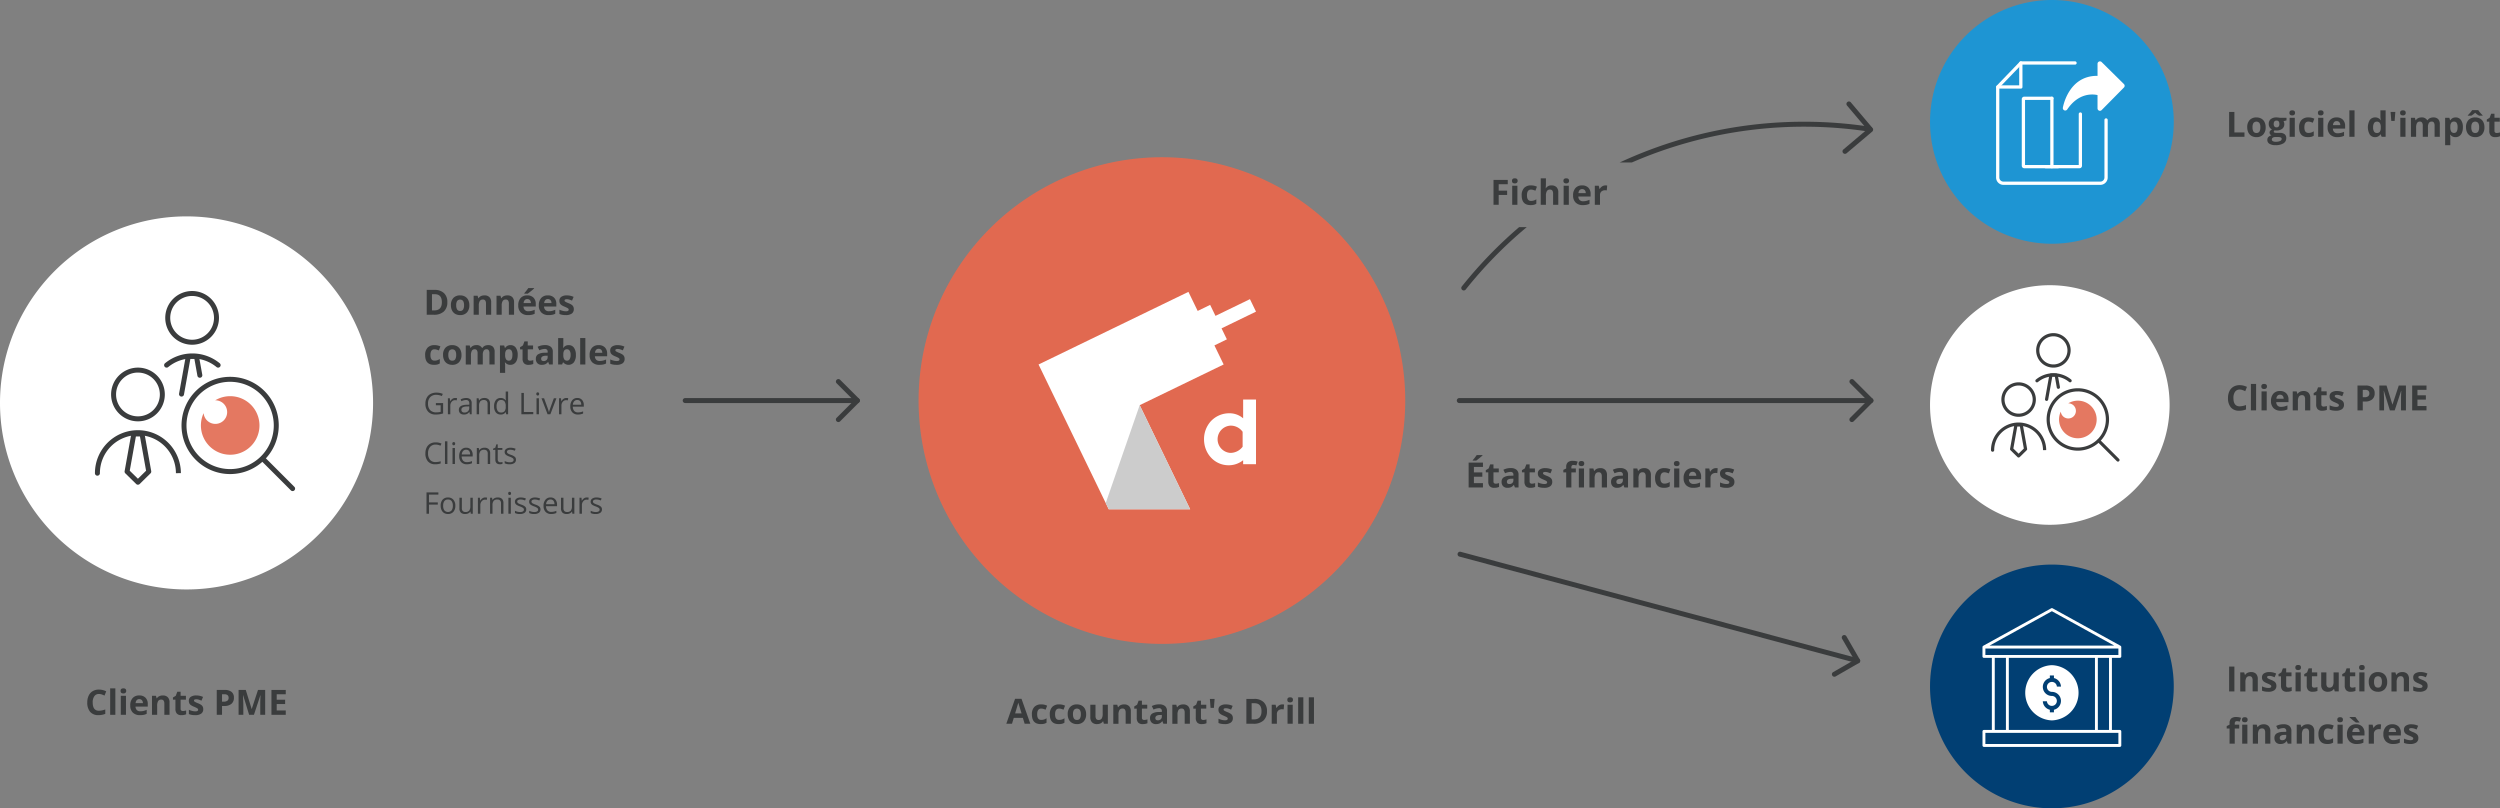 <svg xmlns="http://www.w3.org/2000/svg" width="1005.168" height="325" viewBox="0 0 1005.168 325">
  <rect x="0" y="0" width="1005.168" height="325" fill="#808080" stroke="none"/>
  <g id="Groupe_14586" data-name="Groupe 14586" transform="translate(-1527.301 -4050.294)">
    <path id="Tracé_51810" data-name="Tracé 51810" d="M2352.3,4277.294a49,49,0,1,1-49,49A49,49,0,0,1,2352.3,4277.294Z" fill="#013f73"/>
    <g id="Groupe_14500" data-name="Groupe 14500">
      <path id="Tracé_51801" data-name="Tracé 51801" d="M1602.3,4137.294a75,75,0,1,1-75,75A75,75,0,0,1,1602.3,4137.294Z" fill="#fff"/>
      <g id="Groupe_14499" data-name="Groupe 14499">
        <path id="Tracé_51567" data-name="Tracé 51567" d="M1600.285,4209.745a1.014,1.014,0,0,1-.177-.015,1,1,0,0,1-.808-1.16h0l2.713-15.128a1,1,0,0,1,.984-.824h3.3a1,1,0,0,1,.984.824l1.356,7.564a1,1,0,1,1-1.969.354l-1.208-6.742h-1.622l-2.565,14.3A1,1,0,0,1,1600.285,4209.745Z" fill="#3a3c3d"/>
        <path id="Tracé_51568" data-name="Tracé 51568" d="M1604.544,4188.9a10.8,10.8,0,1,1,10.8-10.8A10.8,10.8,0,0,1,1604.544,4188.9Zm0-19.609a8.8,8.8,0,1,0,8.8,8.805A8.8,8.8,0,0,0,1604.544,4169.294Z" fill="#3a3c3d"/>
        <path id="Tracé_51569" data-name="Tracé 51569" d="M1615,4198.11a1,1,0,0,1-.636-.229,15.3,15.3,0,0,0-19.438,0,1,1,0,1,1-1.273-1.543,17.314,17.314,0,0,1,21.984,0,1,1,0,0,1-.637,1.772Z" fill="#3a3c3d"/>
        <path id="Tracé_51570" data-name="Tracé 51570" d="M1582.77,4219.7a10.8,10.8,0,1,1,10.8-10.8A10.8,10.8,0,0,1,1582.77,4219.7Zm0-19.609a8.8,8.8,0,1,0,8.8,8.8A8.8,8.8,0,0,0,1582.77,4200.1Z" fill="#3a3c3d"/>
        <path id="Tracé_51571" data-name="Tracé 51571" d="M1566.473,4241.558a1,1,0,0,1-1-1,17.279,17.279,0,0,1,17.258-17.3h.022a17.3,17.3,0,0,1,17.278,17.262l-2,.033a15.3,15.3,0,0,0-15.278-15.3h-.015a15.278,15.278,0,0,0-15.265,15.293h0a1,1,0,0,1-1,1Z" fill="#3a3c3d"/>
        <g id="Groupe_14390" data-name="Groupe 14390">
          <path id="Tracé_51572" data-name="Tracé 51572" d="M1619.677,4209.585a11.679,11.679,0,0,0-5.847,1.664,4.739,4.739,0,1,1-4.657,5.156,11.773,11.773,0,1,0,10.5-6.82Z" fill="#e47861"/>
          <g id="Groupe_14389" data-name="Groupe 14389">
            <path id="Tracé_51573" data-name="Tracé 51573" d="M1619.832,4240.9a19.548,19.548,0,1,1,19.548-19.548h0A19.571,19.571,0,0,1,1619.832,4240.9Zm0-37.1a17.548,17.548,0,1,0,17.548,17.548h0a17.57,17.57,0,0,0-17.548-17.542Z" fill="#3a3c3d"/>
            <path id="Tracé_51574" data-name="Tracé 51574" d="M1644.953,4247.742a1,1,0,0,1-.707-.293l-11.971-11.971a1,1,0,0,1,1.414-1.414l11.971,11.971a1,1,0,0,1-.707,1.707Z" fill="#3a3c3d"/>
          </g>
        </g>
        <path id="Tracé_51575" data-name="Tracé 51575" d="M1582.753,4245.181a1,1,0,0,1-.7-.286l-4.36-4.283a1,1,0,0,1-.284-.89l2.713-15.128a1,1,0,0,1,.985-.823h3.3a1,1,0,0,1,.984.823l2.712,15.128a1,1,0,0,1-.284.89l-4.36,4.283A1,1,0,0,1,1582.753,4245.181Zm-3.283-5.626,3.283,3.224,3.282-3.224-2.471-13.784h-1.622Z" fill="#3a3c3d"/>
      </g>
    </g>
    <g id="Groupe_14501" data-name="Groupe 14501">
      <path id="Tracé_51972" data-name="Tracé 51972" d="M1872.028,4212.345H1802.8a1,1,0,0,1,0-2h69.227a1,1,0,0,1,0,2Z" fill="#3a3c3d"/>
      <path id="Tracé_51973" data-name="Tracé 51973" d="M1864.382,4219.991a1,1,0,0,1-.707-1.707l6.939-6.94-6.939-6.939a1,1,0,0,1,1.414-1.414l7.647,7.646a1,1,0,0,1,0,1.414l-7.647,7.647A.994.994,0,0,1,1864.382,4219.991Z" fill="#3a3c3d"/>
    </g>
    <g id="Groupe_14503" data-name="Groupe 14503">
      <g id="Clients_PME" data-name="Clients PME" style="isolation: isolate">
        <g id="Groupe_14572" data-name="Groupe 14572" style="isolation: isolate">
          <path id="Tracé_51974" data-name="Tracé 51974" d="M1567.082,4329.322a2.158,2.158,0,0,0-1.853.9,4.171,4.171,0,0,0-.657,2.5q0,3.342,2.51,3.342a7.923,7.923,0,0,0,2.549-.526v1.777a7.069,7.069,0,0,1-2.748.513,4.2,4.2,0,0,1-3.336-1.322,5.613,5.613,0,0,1-1.154-3.8,6.215,6.215,0,0,1,.566-2.732,4.1,4.1,0,0,1,1.631-1.8,4.815,4.815,0,0,1,2.492-.626,6.715,6.715,0,0,1,2.926.7l-.684,1.722a11.2,11.2,0,0,0-1.129-.464A3.364,3.364,0,0,0,1567.082,4329.322Z" fill="#3a3c3d"/>
          <path id="Tracé_51975" data-name="Tracé 51975" d="M1573.678,4337.7h-2.084V4327.06h2.084Z" fill="#3a3c3d"/>
          <path id="Tracé_51976" data-name="Tracé 51976" d="M1575.778,4328.078q0-1.019,1.134-1.018t1.135,1.018a1,1,0,0,1-.284.755,1.187,1.187,0,0,1-.851.271Q1575.777,4329.1,1575.778,4328.078Zm2.173,9.618h-2.086v-7.642h2.086Z" fill="#3a3c3d"/>
          <path id="Tracé_51977" data-name="Tracé 51977" d="M1583.6,4337.833a3.943,3.943,0,0,1-2.885-1.019,3.852,3.852,0,0,1-1.039-2.884,4.241,4.241,0,0,1,.96-2.97,3.416,3.416,0,0,1,2.655-1.05,3.371,3.371,0,0,1,2.524.923,3.493,3.493,0,0,1,.9,2.55v1.012h-4.93a2.014,2.014,0,0,0,.528,1.387,1.85,1.85,0,0,0,1.381.5,5.782,5.782,0,0,0,1.3-.143,6.532,6.532,0,0,0,1.285-.458v1.613a4.919,4.919,0,0,1-1.168.407A7.446,7.446,0,0,1,1583.6,4337.833Zm-.3-6.439a1.327,1.327,0,0,0-1.039.419,1.955,1.955,0,0,0-.43,1.194h2.926a1.753,1.753,0,0,0-.4-1.194A1.371,1.371,0,0,0,1583.3,4331.394Z" fill="#3a3c3d"/>
          <path id="Tracé_51978" data-name="Tracé 51978" d="M1595.465,4337.7h-2.086v-4.464a2.156,2.156,0,0,0-.293-1.241,1.071,1.071,0,0,0-.937-.413,1.4,1.4,0,0,0-1.264.585,3.617,3.617,0,0,0-.391,1.938v3.595h-2.084v-7.642H1590l.281.977h.116a2.2,2.2,0,0,1,.961-.837,3.27,3.27,0,0,1,1.39-.284,2.669,2.669,0,0,1,2.024.722,2.889,2.889,0,0,1,.691,2.081Z" fill="#3a3c3d"/>
          <path id="Tracé_51979" data-name="Tracé 51979" d="M1600.83,4336.172a4.542,4.542,0,0,0,1.313-.239v1.551a4.67,4.67,0,0,1-1.914.349,2.341,2.341,0,0,1-1.822-.633,2.759,2.759,0,0,1-.571-1.9v-3.685h-1v-.882l1.148-.7.6-1.613h1.334v1.627h2.139v1.565h-2.139v3.685a.812.812,0,0,0,.249.656A.98.98,0,0,0,1600.83,4336.172Z" fill="#3a3c3d"/>
          <path id="Tracé_51980" data-name="Tracé 51980" d="M1609.02,4335.427a2.1,2.1,0,0,1-.817,1.791,4.036,4.036,0,0,1-2.443.615,7.628,7.628,0,0,1-1.422-.113,5.364,5.364,0,0,1-1.1-.331v-1.723a7.245,7.245,0,0,0,1.31.458,5.3,5.3,0,0,0,1.282.185q1.134,0,1.135-.657a.548.548,0,0,0-.15-.4,2.2,2.2,0,0,0-.52-.35q-.369-.193-.984-.454a6.183,6.183,0,0,1-1.3-.683,1.926,1.926,0,0,1-.6-.722,2.369,2.369,0,0,1-.188-1,1.813,1.813,0,0,1,.79-1.575,3.843,3.843,0,0,1,2.239-.558,6.334,6.334,0,0,1,2.686.6l-.629,1.5q-.574-.246-1.073-.4a3.4,3.4,0,0,0-1.019-.157q-.922,0-.922.5a.585.585,0,0,0,.3.485,8.047,8.047,0,0,0,1.3.609,6.04,6.04,0,0,1,1.312.677,2,2,0,0,1,.615.724A2.232,2.232,0,0,1,1609.02,4335.427Z" fill="#3a3c3d"/>
          <path id="Tracé_51981" data-name="Tracé 51981" d="M1621.352,4330.819a3.055,3.055,0,0,1-1.008,2.468,4.316,4.316,0,0,1-2.867.855h-.91v3.554h-2.12V4327.7h3.194a4.242,4.242,0,0,1,2.764.783A2.852,2.852,0,0,1,1621.352,4330.819Zm-4.785,1.586h.7a2.327,2.327,0,0,0,1.463-.386,1.349,1.349,0,0,0,.486-1.124,1.389,1.389,0,0,0-.407-1.1,1.906,1.906,0,0,0-1.275-.356h-.964Z" fill="#3a3c3d"/>
          <path id="Tracé_51982" data-name="Tracé 51982" d="M1627.471,4337.7l-2.406-7.841H1625q.131,2.393.131,3.193v4.648h-1.9V4327.7h2.885l2.365,7.643h.041l2.51-7.643h2.885v9.994h-1.977v-4.73q0-.335.011-.773t.093-2.324h-.063l-2.576,7.827Z" fill="#3a3c3d"/>
          <path id="Tracé_51983" data-name="Tracé 51983" d="M1642.195,4337.7h-5.755V4327.7h5.755v1.736h-3.636v2.195h3.383v1.736h-3.383v2.577h3.636Z" fill="#3a3c3d"/>
        </g>
      </g>
    </g>
    <g id="Groupe_14506" data-name="Groupe 14506">
      <path id="Tracé_51984" data-name="Tracé 51984" d="M2279.534,4212.345h-165.5a1,1,0,0,1,0-2h165.5a1,1,0,0,1,0,2Z" fill="#3a3c3d"/>
      <path id="Tracé_51985" data-name="Tracé 51985" d="M2271.889,4219.991a1,1,0,0,1-.707-1.707l6.939-6.94-6.939-6.939a1,1,0,0,1,1.414-1.414l7.646,7.646a1,1,0,0,1,0,1.414l-7.646,7.647A.994.994,0,0,1,2271.889,4219.991Z" fill="#3a3c3d"/>
    </g>
    <path id="Tracé_51801-2" data-name="Tracé 51801-2" d="M2352.3,4050.294a49,49,0,1,1-49,49A49,49,0,0,1,2352.3,4050.294Z" fill="#1e95d3"/>
    <path id="Tracé_51986" data-name="Tracé 51986" d="M2269.111,4112.149a1,1,0,0,1-.647-1.764l9.555-8.077-8.076-9.556a1,1,0,1,1,1.527-1.291l8.723,10.319a1,1,0,0,1-.119,1.409l-10.319,8.723A.994.994,0,0,1,2269.111,4112.149Z" fill="#3a3c3d"/>
    <g id="Groupe_14512" data-name="Groupe 14512">
      <path id="Tracé_51987" data-name="Tracé 51987" d="M2274.219,4316.987a.975.975,0,0,1-.26-.034l-159.873-42.865a1,1,0,0,1,.518-1.932l159.873,42.865a1,1,0,0,1-.258,1.966Z" fill="#3a3c3d"/>
      <path id="Tracé_51988" data-name="Tracé 51988" d="M2264.853,4322.393a1,1,0,0,1-.5-1.867l8.5-4.906-4.907-8.5a1,1,0,0,1,1.733-1l5.406,9.367a1,1,0,0,1-.366,1.367l-9.367,5.406A.992.992,0,0,1,2264.853,4322.393Z" fill="#3a3c3d"/>
    </g>
    <g id="Logiciel_d_imôt" data-name="Logiciel d imôt" style="isolation: isolate">
      <g id="Groupe_14573" data-name="Groupe 14573" style="isolation: isolate">
        <path id="Tracé_51989" data-name="Tracé 51989" d="M2423.559,4105.294V4095.3h2.119v8.244h4.054v1.75Z" fill="#3a3c3d"/>
        <path id="Tracé_51990" data-name="Tracé 51990" d="M2438.249,4101.459a4.108,4.108,0,0,1-.984,2.919,3.569,3.569,0,0,1-2.741,1.053,3.82,3.82,0,0,1-1.942-.483,3.2,3.2,0,0,1-1.292-1.384,4.644,4.644,0,0,1-.451-2.1,4.077,4.077,0,0,1,.978-2.912,3.588,3.588,0,0,1,2.748-1.039,3.86,3.86,0,0,1,1.941.478,3.208,3.208,0,0,1,1.292,1.374A4.609,4.609,0,0,1,2438.249,4101.459Zm-5.284,0a3.214,3.214,0,0,0,.372,1.716,1.332,1.332,0,0,0,1.214.581,1.311,1.311,0,0,0,1.2-.577,3.259,3.259,0,0,0,.366-1.72,3.158,3.158,0,0,0-.369-1.7,1.569,1.569,0,0,0-2.413,0A3.159,3.159,0,0,0,2432.965,4101.459Z" fill="#3a3c3d"/>
        <path id="Tracé_51991" data-name="Tracé 51991" d="M2446.623,4097.651v1.06l-1.2.308a2.079,2.079,0,0,1,.328,1.148,2.321,2.321,0,0,1-.858,1.918,3.723,3.723,0,0,1-2.382.686l-.376-.02-.308-.034a.69.69,0,0,0-.321.547q0,.45,1.148.451h1.3a2.962,2.962,0,0,1,1.917.54,1.928,1.928,0,0,1,.66,1.586,2.353,2.353,0,0,1-1.118,2.078,5.818,5.818,0,0,1-3.209.738,4.449,4.449,0,0,1-2.444-.556,1.771,1.771,0,0,1-.844-1.563,1.635,1.635,0,0,1,.431-1.155,2.442,2.442,0,0,1,1.264-.663,1.4,1.4,0,0,1-.56-.448,1.1,1.1,0,0,1,.014-1.388,2.907,2.907,0,0,1,.731-.571,2.047,2.047,0,0,1-.954-.834,2.54,2.54,0,0,1-.352-1.353,2.387,2.387,0,0,1,.814-1.935,3.514,3.514,0,0,1,2.324-.683,6.049,6.049,0,0,1,.762.057q.441.059.564.086Zm-5.9,8.723a.754.754,0,0,0,.413.677,2.277,2.277,0,0,0,1.159.246,4.106,4.106,0,0,0,1.757-.308.936.936,0,0,0,.636-.841.594.594,0,0,0-.376-.594,3.063,3.063,0,0,0-1.162-.164h-1.081a1.633,1.633,0,0,0-.96.269A.835.835,0,0,0,2440.724,4106.374Zm.759-6.221a1.559,1.559,0,0,0,.283.985,1.032,1.032,0,0,0,.865.362,1.01,1.01,0,0,0,.861-.362,1.6,1.6,0,0,0,.274-.985q0-1.381-1.135-1.381T2441.483,4100.153Z" fill="#3a3c3d"/>
        <path id="Tracé_51992" data-name="Tracé 51992" d="M2447.792,4095.676q0-1.018,1.135-1.019t1.135,1.019a.994.994,0,0,1-.284.755,1.194,1.194,0,0,1-.851.27Q2447.791,4096.7,2447.792,4095.676Zm2.174,9.618h-2.085v-7.643h2.085Z" fill="#3a3c3d"/>
        <path id="Tracé_51993" data-name="Tracé 51993" d="M2455.257,4105.431q-3.569,0-3.568-3.917a4.182,4.182,0,0,1,.97-2.978,3.645,3.645,0,0,1,2.783-1.028,5.314,5.314,0,0,1,2.378.519l-.615,1.614q-.492-.2-.916-.326a2.963,2.963,0,0,0-.847-.126q-1.627,0-1.627,2.311,0,2.243,1.627,2.242a3.717,3.717,0,0,0,1.114-.161,3.977,3.977,0,0,0,1.025-.5v1.784a3.37,3.37,0,0,1-1.022.445A5.751,5.751,0,0,1,2455.257,4105.431Z" fill="#3a3c3d"/>
        <path id="Tracé_51994" data-name="Tracé 51994" d="M2459.263,4095.676q0-1.018,1.135-1.019t1.134,1.019a.991.991,0,0,1-.284.755,1.19,1.19,0,0,1-.85.27Q2459.263,4096.7,2459.263,4095.676Zm2.174,9.618h-2.085v-7.643h2.085Z" fill="#3a3c3d"/>
        <path id="Tracé_51995" data-name="Tracé 51995" d="M2467.083,4105.431a3.948,3.948,0,0,1-2.885-1.019,3.856,3.856,0,0,1-1.039-2.885,4.244,4.244,0,0,1,.96-2.969,3.418,3.418,0,0,1,2.657-1.05,3.363,3.363,0,0,1,2.522.923,3.488,3.488,0,0,1,.9,2.549v1.012h-4.928a2,2,0,0,0,.526,1.388,1.85,1.85,0,0,0,1.381.5,5.717,5.717,0,0,0,1.306-.144,6.485,6.485,0,0,0,1.285-.458v1.614a4.982,4.982,0,0,1-1.169.407A7.412,7.412,0,0,1,2467.083,4105.431Zm-.294-6.44a1.324,1.324,0,0,0-1.039.42,1.949,1.949,0,0,0-.431,1.193h2.926a1.739,1.739,0,0,0-.4-1.193A1.37,1.37,0,0,0,2466.789,4098.991Z" fill="#3a3c3d"/>
        <path id="Tracé_51996" data-name="Tracé 51996" d="M2473.981,4105.294H2471.9v-10.637h2.085Z" fill="#3a3c3d"/>
        <path id="Tracé_51997" data-name="Tracé 51997" d="M2482.225,4105.431a2.481,2.481,0,0,1-2.116-1.046,5.861,5.861,0,0,1,.013-5.827,2.541,2.541,0,0,1,2.157-1.05,2.5,2.5,0,0,1,2.2,1.121h.068a8.5,8.5,0,0,1-.157-1.525v-2.447h2.092v10.637h-1.6l-.4-.991h-.089A2.388,2.388,0,0,1,2482.225,4105.431Zm.731-1.661a1.416,1.416,0,0,0,1.172-.465,2.7,2.7,0,0,0,.407-1.579v-.226a3.128,3.128,0,0,0-.38-1.764,1.408,1.408,0,0,0-1.233-.533,1.225,1.225,0,0,0-1.084.591,3.164,3.164,0,0,0-.386,1.72,2.99,2.99,0,0,0,.39,1.692A1.275,1.275,0,0,0,2482.956,4103.77Z" fill="#3a3c3d"/>
        <path id="Tracé_51998" data-name="Tracé 51998" d="M2490.387,4095.3l-.28,3.609h-1.347l-.28-3.609Z" fill="#3a3c3d"/>
        <path id="Tracé_51999" data-name="Tracé 51999" d="M2492.3,4095.676q0-1.018,1.135-1.019t1.134,1.019a.99.99,0,0,1-.284.755,1.189,1.189,0,0,1-.85.27Q2492.3,4096.7,2492.3,4095.676Zm2.174,9.618h-2.085v-7.643h2.085Z" fill="#3a3c3d"/>
        <path id="Tracé_52000" data-name="Tracé 52000" d="M2503.5,4105.294h-2.085v-4.464a2.256,2.256,0,0,0-.277-1.241.973.973,0,0,0-.871-.413,1.261,1.261,0,0,0-1.162.588,3.833,3.833,0,0,0-.363,1.934v3.6h-2.085v-7.643h1.593l.28.978h.117a2.105,2.105,0,0,1,.888-.823,2.858,2.858,0,0,1,1.333-.3,2.4,2.4,0,0,1,2.324,1.121h.185a2.064,2.064,0,0,1,.905-.827,3.014,3.014,0,0,1,1.351-.294,2.661,2.661,0,0,1,1.965.667,2.926,2.926,0,0,1,.667,2.136v4.983h-2.092v-4.464a2.254,2.254,0,0,0-.277-1.241.973.973,0,0,0-.872-.413,1.3,1.3,0,0,0-1.145.547,3.1,3.1,0,0,0-.379,1.736Z" fill="#3a3c3d"/>
        <path id="Tracé_52001" data-name="Tracé 52001" d="M2514.607,4105.431a2.537,2.537,0,0,1-2.113-.978h-.109q.108.957.109,1.108v3.1h-2.085v-11.006h1.7l.294.992h.095a2.412,2.412,0,0,1,2.167-1.135,2.477,2.477,0,0,1,2.119,1.046,4.839,4.839,0,0,1,.766,2.9,5.747,5.747,0,0,1-.359,2.126,2.983,2.983,0,0,1-1.022,1.374A2.623,2.623,0,0,1,2514.607,4105.431Zm-.616-6.255a1.316,1.316,0,0,0-1.128.475,2.727,2.727,0,0,0-.369,1.569v.225a3.215,3.215,0,0,0,.366,1.764,1.305,1.305,0,0,0,1.159.533q1.4,0,1.4-2.31a3.3,3.3,0,0,0-.346-1.693A1.177,1.177,0,0,0,2513.991,4099.176Z" fill="#3a3c3d"/>
        <path id="Tracé_52002" data-name="Tracé 52002" d="M2526.214,4101.459a4.108,4.108,0,0,1-.984,2.919,3.572,3.572,0,0,1-2.742,1.053,3.818,3.818,0,0,1-1.941-.483,3.2,3.2,0,0,1-1.292-1.384,4.647,4.647,0,0,1-.451-2.1,4.08,4.08,0,0,1,.977-2.912,3.59,3.59,0,0,1,2.748-1.039,3.86,3.86,0,0,1,1.942.478,3.213,3.213,0,0,1,1.292,1.374A4.609,4.609,0,0,1,2526.214,4101.459Zm-2.133-4.648a7.2,7.2,0,0,1-1.6-1.2,8.448,8.448,0,0,1-1.566,1.2h-1.388v-.185a12,12,0,0,0,1.75-2.058h2.441a7.744,7.744,0,0,0,.734.968q.524.611,1.016,1.09v.185Zm-3.151,4.648a3.211,3.211,0,0,0,.372,1.716,1.332,1.332,0,0,0,1.214.581,1.312,1.312,0,0,0,1.2-.577,3.259,3.259,0,0,0,.366-1.72,3.155,3.155,0,0,0-.369-1.7,1.569,1.569,0,0,0-2.413,0A3.159,3.159,0,0,0,2520.93,4101.459Z" fill="#3a3c3d"/>
        <path id="Tracé_52003" data-name="Tracé 52003" d="M2531.156,4103.77a4.54,4.54,0,0,0,1.313-.24v1.552a4.69,4.69,0,0,1-1.914.349,2.34,2.34,0,0,1-1.822-.633,2.754,2.754,0,0,1-.571-1.9v-3.684h-1v-.882l1.149-.7.6-1.614h1.333v1.627h2.14v1.566h-2.14v3.684a.819.819,0,0,0,.249.657A.988.988,0,0,0,2531.156,4103.77Z" fill="#3a3c3d"/>
      </g>
    </g>
    <g id="Clients_PME-2" data-name="Clients PME-2" style="isolation: isolate">
      <g id="Groupe_14574" data-name="Groupe 14574" style="isolation: isolate">
        <path id="Tracé_52004" data-name="Tracé 52004" d="M2427.8,4206.92a2.162,2.162,0,0,0-1.853.9,4.185,4.185,0,0,0-.656,2.505q0,3.344,2.509,3.343a7.956,7.956,0,0,0,2.55-.526v1.777a7.086,7.086,0,0,1-2.748.513,4.193,4.193,0,0,1-3.336-1.323,5.6,5.6,0,0,1-1.156-3.8,6.194,6.194,0,0,1,.568-2.732,4.1,4.1,0,0,1,1.63-1.8,4.81,4.81,0,0,1,2.492-.626,6.738,6.738,0,0,1,2.926.7l-.684,1.723a11.164,11.164,0,0,0-1.128-.465A3.365,3.365,0,0,0,2427.8,4206.92Z" fill="#3a3c3d"/>
        <path id="Tracé_52005" data-name="Tracé 52005" d="M2434.4,4215.294h-2.085v-10.637h2.085Z" fill="#3a3c3d"/>
        <path id="Tracé_52006" data-name="Tracé 52006" d="M2436.5,4205.676q0-1.018,1.135-1.019t1.135,1.019a.994.994,0,0,1-.284.755,1.2,1.2,0,0,1-.851.27Q2436.5,4206.7,2436.5,4205.676Zm2.174,9.618h-2.085v-7.643h2.085Z" fill="#3a3c3d"/>
        <path id="Tracé_52007" data-name="Tracé 52007" d="M2444.319,4215.431a3.944,3.944,0,0,1-2.884-1.019,3.853,3.853,0,0,1-1.039-2.885,4.24,4.24,0,0,1,.96-2.969,3.414,3.414,0,0,1,2.656-1.05,3.36,3.36,0,0,1,2.522.923,3.488,3.488,0,0,1,.9,2.549v1.012h-4.929a2,2,0,0,0,.526,1.388,1.85,1.85,0,0,0,1.381.5,5.707,5.707,0,0,0,1.306-.144,6.459,6.459,0,0,0,1.285-.458v1.614a4.965,4.965,0,0,1-1.169.407A7.408,7.408,0,0,1,2444.319,4215.431Zm-.293-6.44a1.325,1.325,0,0,0-1.04.42,1.951,1.951,0,0,0-.43,1.193h2.926a1.744,1.744,0,0,0-.4-1.193A1.367,1.367,0,0,0,2444.026,4208.991Z" fill="#3a3c3d"/>
        <path id="Tracé_52008" data-name="Tracé 52008" d="M2456.187,4215.294H2454.1v-4.464a2.154,2.154,0,0,0-.294-1.241,1.071,1.071,0,0,0-.937-.413,1.4,1.4,0,0,0-1.264.585,3.614,3.614,0,0,0-.39,1.937v3.6h-2.085v-7.643h1.593l.28.978h.116a2.2,2.2,0,0,1,.96-.837,3.275,3.275,0,0,1,1.392-.284,2.674,2.674,0,0,1,2.023.721,2.9,2.9,0,0,1,.691,2.082Z" fill="#3a3c3d"/>
        <path id="Tracé_52009" data-name="Tracé 52009" d="M2461.553,4213.77a4.534,4.534,0,0,0,1.312-.24v1.552a4.687,4.687,0,0,1-1.914.349,2.341,2.341,0,0,1-1.822-.633,2.754,2.754,0,0,1-.57-1.9v-3.684h-1v-.882l1.148-.7.6-1.614h1.333v1.627h2.139v1.566h-2.139v3.684a.819.819,0,0,0,.249.657A.986.986,0,0,0,2461.553,4213.77Z" fill="#3a3c3d"/>
        <path id="Tracé_52010" data-name="Tracé 52010" d="M2469.742,4213.024a2.1,2.1,0,0,1-.817,1.791,4.027,4.027,0,0,1-2.443.616,7.484,7.484,0,0,1-1.422-.114,5.266,5.266,0,0,1-1.1-.331v-1.722a7.287,7.287,0,0,0,1.309.458,5.293,5.293,0,0,0,1.282.184q1.134,0,1.135-.656a.544.544,0,0,0-.151-.4,2.149,2.149,0,0,0-.519-.35q-.369-.193-.985-.454a6.166,6.166,0,0,1-1.295-.684,1.93,1.93,0,0,1-.6-.721,2.384,2.384,0,0,1-.188-1,1.816,1.816,0,0,1,.79-1.576,3.839,3.839,0,0,1,2.239-.557,6.357,6.357,0,0,1,2.686.6l-.629,1.5a11.453,11.453,0,0,0-1.073-.4,3.37,3.37,0,0,0-1.018-.157q-.924,0-.923.5a.586.586,0,0,0,.3.485,8.072,8.072,0,0,0,1.3.609,6.036,6.036,0,0,1,1.313.676,2.023,2.023,0,0,1,.615.725A2.225,2.225,0,0,1,2469.742,4213.024Z" fill="#3a3c3d"/>
        <path id="Tracé_52011" data-name="Tracé 52011" d="M2482.074,4208.417a3.055,3.055,0,0,1-1.008,2.468,4.313,4.313,0,0,1-2.868.854h-.909v3.555h-2.119V4205.3h3.192a4.245,4.245,0,0,1,2.765.783A2.85,2.85,0,0,1,2482.074,4208.417Zm-4.785,1.586h.7a2.32,2.32,0,0,0,1.463-.387,1.351,1.351,0,0,0,.486-1.124,1.385,1.385,0,0,0-.407-1.1,1.9,1.9,0,0,0-1.275-.356h-.964Z" fill="#3a3c3d"/>
        <path id="Tracé_52012" data-name="Tracé 52012" d="M2488.193,4215.294l-2.407-7.841h-.061q.129,2.392.13,3.193v4.648h-1.894V4205.3h2.885l2.365,7.642h.041l2.509-7.642h2.885v9.994h-1.976v-4.731c0-.223,0-.48.01-.772s.038-1.066.093-2.324h-.062l-2.577,7.827Z" fill="#3a3c3d"/>
        <path id="Tracé_52013" data-name="Tracé 52013" d="M2502.917,4215.294h-5.756V4205.3h5.756v1.736h-3.637v2.194h3.384v1.737h-3.384v2.577h3.637Z" fill="#3a3c3d"/>
      </g>
    </g>
    <g id="Institutions_financières" data-name="Institutions financières" style="isolation: isolate">
      <g id="Groupe_14575" data-name="Groupe 14575" style="isolation: isolate">
        <path id="Tracé_52014" data-name="Tracé 52014" d="M2423.559,4328.294V4318.3h2.119v9.994Z" fill="#3a3c3d"/>
        <path id="Tracé_52015" data-name="Tracé 52015" d="M2435.084,4328.294H2433v-4.464a2.147,2.147,0,0,0-.294-1.241,1.07,1.07,0,0,0-.936-.413,1.406,1.406,0,0,0-1.265.585,3.614,3.614,0,0,0-.39,1.937v3.6h-2.085v-7.643h1.593l.281.978h.116a2.191,2.191,0,0,1,.96-.837,3.275,3.275,0,0,1,1.391-.284,2.674,2.674,0,0,1,2.024.721,2.9,2.9,0,0,1,.69,2.082Z" fill="#3a3c3d"/>
        <path id="Tracé_52016" data-name="Tracé 52016" d="M2442.563,4326.024a2.1,2.1,0,0,1-.818,1.791,4.027,4.027,0,0,1-2.443.616,7.5,7.5,0,0,1-1.422-.114,5.268,5.268,0,0,1-1.1-.331v-1.722a7.318,7.318,0,0,0,1.309.458,5.3,5.3,0,0,0,1.282.184q1.134,0,1.135-.656a.547.547,0,0,0-.15-.4,2.184,2.184,0,0,0-.52-.35q-.369-.193-.984-.454a6.156,6.156,0,0,1-1.3-.684,1.935,1.935,0,0,1-.6-.721,2.385,2.385,0,0,1-.187-1,1.815,1.815,0,0,1,.789-1.576,3.839,3.839,0,0,1,2.239-.557,6.361,6.361,0,0,1,2.687.6l-.629,1.5a11.466,11.466,0,0,0-1.074-.4,3.365,3.365,0,0,0-1.018-.157q-.922,0-.923.5a.589.589,0,0,0,.3.485,8.1,8.1,0,0,0,1.3.609,6.047,6.047,0,0,1,1.312.676,2,2,0,0,1,.615.725A2.225,2.225,0,0,1,2442.563,4326.024Z" fill="#3a3c3d"/>
        <path id="Tracé_52017" data-name="Tracé 52017" d="M2447.409,4326.77a4.54,4.54,0,0,0,1.313-.24v1.552a4.69,4.69,0,0,1-1.914.349,2.34,2.34,0,0,1-1.822-.633,2.753,2.753,0,0,1-.571-1.9v-3.684h-1v-.882l1.149-.7.6-1.614h1.333v1.627h2.14v1.566h-2.14v3.684a.819.819,0,0,0,.249.657A.988.988,0,0,0,2447.409,4326.77Z" fill="#3a3c3d"/>
        <path id="Tracé_52018" data-name="Tracé 52018" d="M2450.178,4318.676q0-1.018,1.135-1.019t1.134,1.019a.991.991,0,0,1-.284.755,1.19,1.19,0,0,1-.85.27Q2450.177,4319.7,2450.178,4318.676Zm2.174,9.618h-2.085v-7.643h2.085Z" fill="#3a3c3d"/>
        <path id="Tracé_52019" data-name="Tracé 52019" d="M2457.759,4326.77a4.534,4.534,0,0,0,1.312-.24v1.552a4.687,4.687,0,0,1-1.914.349,2.341,2.341,0,0,1-1.822-.633,2.754,2.754,0,0,1-.57-1.9v-3.684h-1v-.882l1.148-.7.6-1.614h1.333v1.627h2.139v1.566h-2.139v3.684a.819.819,0,0,0,.249.657A.988.988,0,0,0,2457.759,4326.77Z" fill="#3a3c3d"/>
        <path id="Tracé_52020" data-name="Tracé 52020" d="M2466.03,4328.294l-.28-.978h-.109a2.206,2.206,0,0,1-.95.824,3.247,3.247,0,0,1-1.4.291,2.67,2.67,0,0,1-2.03-.721,2.9,2.9,0,0,1-.684-2.075v-4.984h2.085v4.464a2.143,2.143,0,0,0,.294,1.241,1.069,1.069,0,0,0,.937.414,1.405,1.405,0,0,0,1.264-.585,3.622,3.622,0,0,0,.39-1.938v-3.6h2.085v7.643Z" fill="#3a3c3d"/>
        <path id="Tracé_52021" data-name="Tracé 52021" d="M2473.037,4326.77a4.54,4.54,0,0,0,1.313-.24v1.552a4.691,4.691,0,0,1-1.914.349,2.343,2.343,0,0,1-1.823-.633,2.758,2.758,0,0,1-.57-1.9v-3.684h-1v-.882l1.149-.7.6-1.614h1.333v1.627h2.14v1.566h-2.14v3.684a.819.819,0,0,0,.249.657A.988.988,0,0,0,2473.037,4326.77Z" fill="#3a3c3d"/>
        <path id="Tracé_52022" data-name="Tracé 52022" d="M2475.806,4318.676q0-1.018,1.135-1.019t1.134,1.019a.991.991,0,0,1-.284.755,1.19,1.19,0,0,1-.85.27Q2475.806,4319.7,2475.806,4318.676Zm2.174,9.618H2475.9v-7.643h2.085Z" fill="#3a3c3d"/>
        <path id="Tracé_52023" data-name="Tracé 52023" d="M2487.112,4324.459a4.108,4.108,0,0,1-.984,2.919,3.568,3.568,0,0,1-2.741,1.053,3.823,3.823,0,0,1-1.942-.483,3.2,3.2,0,0,1-1.292-1.384,4.657,4.657,0,0,1-.451-2.1,4.082,4.082,0,0,1,.978-2.912,3.588,3.588,0,0,1,2.748-1.039,3.856,3.856,0,0,1,1.941.478,3.2,3.2,0,0,1,1.292,1.374A4.609,4.609,0,0,1,2487.112,4324.459Zm-5.284,0a3.211,3.211,0,0,0,.372,1.716,1.333,1.333,0,0,0,1.214.581,1.311,1.311,0,0,0,1.2-.577,3.249,3.249,0,0,0,.367-1.72,3.158,3.158,0,0,0-.369-1.7,1.57,1.57,0,0,0-2.414,0A3.159,3.159,0,0,0,2481.828,4324.459Z" fill="#3a3c3d"/>
        <path id="Tracé_52024" data-name="Tracé 52024" d="M2495.89,4328.294H2493.8v-4.464a2.152,2.152,0,0,0-.294-1.241,1.07,1.07,0,0,0-.937-.413,1.4,1.4,0,0,0-1.264.585,3.613,3.613,0,0,0-.39,1.937v3.6h-2.085v-7.643h1.593l.28.978h.116a2.2,2.2,0,0,1,.96-.837,3.28,3.28,0,0,1,1.392-.284,2.672,2.672,0,0,1,2.023.721,2.9,2.9,0,0,1,.691,2.082Z" fill="#3a3c3d"/>
        <path id="Tracé_52025" data-name="Tracé 52025" d="M2503.368,4326.024a2.1,2.1,0,0,1-.817,1.791,4.027,4.027,0,0,1-2.443.616,7.484,7.484,0,0,1-1.422-.114,5.266,5.266,0,0,1-1.1-.331v-1.722a7.287,7.287,0,0,0,1.309.458,5.293,5.293,0,0,0,1.282.184q1.134,0,1.135-.656a.544.544,0,0,0-.151-.4,2.151,2.151,0,0,0-.519-.35q-.369-.193-.985-.454a6.166,6.166,0,0,1-1.295-.684,1.93,1.93,0,0,1-.6-.721,2.384,2.384,0,0,1-.188-1,1.816,1.816,0,0,1,.79-1.576,3.839,3.839,0,0,1,2.239-.557,6.357,6.357,0,0,1,2.686.6l-.629,1.5a11.453,11.453,0,0,0-1.073-.4,3.37,3.37,0,0,0-1.018-.157q-.924,0-.923.5a.586.586,0,0,0,.3.485,8.072,8.072,0,0,0,1.3.609,6.024,6.024,0,0,1,1.313.676,2.02,2.02,0,0,1,.615.725A2.225,2.225,0,0,1,2503.368,4326.024Z" fill="#3a3c3d"/>
      </g>
      <g id="Groupe_14576" data-name="Groupe 14576" style="isolation: isolate">
        <path id="Tracé_52026" data-name="Tracé 52026" d="M2427.619,4343.217h-1.8v6.077h-2.085v-6.077h-1.149v-1l1.149-.561v-.56a2.505,2.505,0,0,1,.642-1.907,2.94,2.94,0,0,1,2.058-.6,5.366,5.366,0,0,1,1.921.321l-.533,1.532a3.908,3.908,0,0,0-1.163-.2.753.753,0,0,0-.642.263,1.084,1.084,0,0,0-.2.674v.478h1.8Zm1.108-3.541q0-1.018,1.134-1.019t1.135,1.019a.99.99,0,0,1-.284.755,1.192,1.192,0,0,1-.851.27Q2428.727,4340.7,2428.727,4339.676Zm2.174,9.618h-2.085v-7.643h2.085Z" fill="#3a3c3d"/>
        <path id="Tracé_52027" data-name="Tracé 52027" d="M2440.136,4349.294h-2.085v-4.464a2.154,2.154,0,0,0-.294-1.241,1.07,1.07,0,0,0-.937-.413,1.4,1.4,0,0,0-1.264.585,3.614,3.614,0,0,0-.39,1.937v3.6h-2.085v-7.643h1.593l.28.978h.116a2.2,2.2,0,0,1,.96-.837,3.283,3.283,0,0,1,1.392-.284,2.67,2.67,0,0,1,2.023.721,2.9,2.9,0,0,1,.691,2.082Z" fill="#3a3c3d"/>
        <path id="Tracé_52028" data-name="Tracé 52028" d="M2447.136,4349.294l-.4-1.039h-.055a3.1,3.1,0,0,1-1.084.92,3.508,3.508,0,0,1-1.452.256,2.35,2.35,0,0,1-1.734-.629,2.417,2.417,0,0,1-.631-1.791,2.019,2.019,0,0,1,.85-1.8,4.935,4.935,0,0,1,2.567-.639l1.327-.041v-.335a1.04,1.04,0,0,0-1.19-1.162,5.422,5.422,0,0,0-2.153.554l-.691-1.408a6.216,6.216,0,0,1,2.926-.691,3.647,3.647,0,0,1,2.359.67,2.474,2.474,0,0,1,.82,2.037v5.093Zm-.615-3.541-.807.027a2.593,2.593,0,0,0-1.353.328,1.03,1.03,0,0,0-.445.916q0,.882,1.012.882a1.6,1.6,0,0,0,1.158-.417,1.462,1.462,0,0,0,.435-1.107Z" fill="#3a3c3d"/>
        <path id="Tracé_52029" data-name="Tracé 52029" d="M2457.793,4349.294h-2.085v-4.464a2.145,2.145,0,0,0-.294-1.241,1.07,1.07,0,0,0-.936-.413,1.406,1.406,0,0,0-1.265.585,3.614,3.614,0,0,0-.39,1.937v3.6h-2.085v-7.643h1.593l.28.978h.117a2.191,2.191,0,0,1,.96-.837,3.275,3.275,0,0,1,1.391-.284,2.674,2.674,0,0,1,2.024.721,2.9,2.9,0,0,1,.69,2.082Z" fill="#3a3c3d"/>
        <path id="Tracé_52030" data-name="Tracé 52030" d="M2463.043,4349.431q-3.568,0-3.568-3.917a4.182,4.182,0,0,1,.97-2.978,3.645,3.645,0,0,1,2.783-1.028,5.319,5.319,0,0,1,2.379.519l-.616,1.614q-.492-.2-.916-.326a2.962,2.962,0,0,0-.847-.126q-1.627,0-1.627,2.311,0,2.243,1.627,2.242a3.719,3.719,0,0,0,1.114-.161,3.96,3.96,0,0,0,1.025-.5v1.784a3.357,3.357,0,0,1-1.022.445A5.745,5.745,0,0,1,2463.043,4349.431Z" fill="#3a3c3d"/>
        <path id="Tracé_52031" data-name="Tracé 52031" d="M2467.049,4339.676q0-1.018,1.135-1.019t1.135,1.019a.991.991,0,0,1-.285.755,1.189,1.189,0,0,1-.85.27Q2467.048,4340.7,2467.049,4339.676Zm2.174,9.618h-2.085v-7.643h2.085Z" fill="#3a3c3d"/>
        <path id="Tracé_52032" data-name="Tracé 52032" d="M2474.869,4349.431a3.943,3.943,0,0,1-2.884-1.019,3.853,3.853,0,0,1-1.04-2.885,4.244,4.244,0,0,1,.96-2.969,3.417,3.417,0,0,1,2.657-1.05,3.361,3.361,0,0,1,2.522.923,3.487,3.487,0,0,1,.9,2.549v1.012h-4.928a2,2,0,0,0,.526,1.388,1.85,1.85,0,0,0,1.381.5,5.707,5.707,0,0,0,1.306-.144,6.463,6.463,0,0,0,1.285-.458v1.614a4.963,4.963,0,0,1-1.169.407A7.411,7.411,0,0,1,2474.869,4349.431Zm-.314-8.62q-.43-.3-1.265-.974t-1.3-1.125v-.144h2.338a19.216,19.216,0,0,0,1.607,2.058v.185Zm.02,2.18a1.325,1.325,0,0,0-1.039.42,1.945,1.945,0,0,0-.43,1.193h2.925a1.739,1.739,0,0,0-.4-1.193A1.369,1.369,0,0,0,2474.575,4342.991Z" fill="#3a3c3d"/>
        <path id="Tracé_52033" data-name="Tracé 52033" d="M2483.947,4341.508a3.381,3.381,0,0,1,.705.061l-.158,1.955a2.421,2.421,0,0,0-.615-.068,2.211,2.211,0,0,0-1.556.513,1.852,1.852,0,0,0-.556,1.435v3.89h-2.085v-7.643h1.579l.308,1.286h.1a2.863,2.863,0,0,1,.96-1.036A2.369,2.369,0,0,1,2483.947,4341.508Z" fill="#3a3c3d"/>
        <path id="Tracé_52034" data-name="Tracé 52034" d="M2489.5,4349.431a3.948,3.948,0,0,1-2.885-1.019,3.856,3.856,0,0,1-1.039-2.885,4.244,4.244,0,0,1,.96-2.969,3.418,3.418,0,0,1,2.657-1.05,3.362,3.362,0,0,1,2.522.923,3.487,3.487,0,0,1,.9,2.549v1.012h-4.928a2,2,0,0,0,.526,1.388,1.85,1.85,0,0,0,1.381.5,5.714,5.714,0,0,0,1.306-.144,6.481,6.481,0,0,0,1.285-.458v1.614a4.982,4.982,0,0,1-1.169.407A7.412,7.412,0,0,1,2489.5,4349.431Zm-.294-6.44a1.324,1.324,0,0,0-1.039.42,1.943,1.943,0,0,0-.43,1.193h2.925a1.739,1.739,0,0,0-.4-1.193A1.37,1.37,0,0,0,2489.2,4342.991Z" fill="#3a3c3d"/>
        <path id="Tracé_52035" data-name="Tracé 52035" d="M2499.643,4347.024a2.1,2.1,0,0,1-.818,1.791,4.026,4.026,0,0,1-2.443.616,7.494,7.494,0,0,1-1.422-.114,5.255,5.255,0,0,1-1.1-.331v-1.722a7.28,7.28,0,0,0,1.308.458,5.3,5.3,0,0,0,1.282.184q1.134,0,1.135-.656a.548.548,0,0,0-.15-.4,2.19,2.19,0,0,0-.52-.35q-.369-.193-.984-.454a6.153,6.153,0,0,1-1.3-.684,1.942,1.942,0,0,1-.6-.721,2.385,2.385,0,0,1-.187-1,1.817,1.817,0,0,1,.789-1.576,3.839,3.839,0,0,1,2.239-.557,6.363,6.363,0,0,1,2.687.6l-.629,1.5c-.383-.164-.741-.3-1.073-.4a3.37,3.37,0,0,0-1.019-.157q-.922,0-.923.5a.589.589,0,0,0,.3.485,8.086,8.086,0,0,0,1.3.609,6.047,6.047,0,0,1,1.312.676,2.006,2.006,0,0,1,.615.725A2.228,2.228,0,0,1,2499.643,4347.024Z" fill="#3a3c3d"/>
      </g>
    </g>
    <g id="Groupe_14514" data-name="Groupe 14514">
      <path id="Tracé_51584" data-name="Tracé 51584" d="M2381.272,4084.1l-8.969-8.855a.97.97,0,0,0-1.652.69v4.853h-.2c-11.612,0-13.723,12.69-13.743,12.822a.969.969,0,0,0,1.761.692c4.576-6.775,10.277-6.207,12.177-5.784v5.355a.968.968,0,0,0,1.658.684l8.97-9.082a.971.971,0,0,0-.008-1.371Z" fill="#fff"/>
      <g id="Groupe_14394" data-name="Groupe 14394">
        <path id="Tracé_51585" data-name="Tracé 51585" d="M2339.812,4085.926h-9.168a.656.656,0,1,1-.051-1.311h8.564v-9a.656.656,0,0,1,1.311,0v9.654a.655.655,0,0,1-.653.657Z" fill="#fff"/>
      </g>
      <path id="Tracé_51586" data-name="Tracé 51586" d="M2371.758,4124.627h-38.92a2.968,2.968,0,0,1-2.981-2.949v-36.407a.654.654,0,0,1,.184-.454l9.3-9.655a.654.654,0,0,1,.472-.2h21.815a.656.656,0,0,1,0,1.311H2340.09l-8.922,9.263v36.142a1.656,1.656,0,0,0,1.67,1.638h38.92a1.656,1.656,0,0,0,1.669-1.638V4098.5a.656.656,0,0,1,1.311,0v23.177A2.968,2.968,0,0,1,2371.758,4124.627Z" fill="#fff"/>
      <path id="Tracé_51587" data-name="Tracé 51587" d="M2354.786,4117.941h-13.6a.993.993,0,0,1-1-.988h0v-26.808a1,1,0,0,1,1-.989H2352.3a.656.656,0,0,1,0,1.311h-10.8v26.164h13.287a.656.656,0,0,1,0,1.311Z" fill="#fff"/>
      <path id="Tracé_51588" data-name="Tracé 51588" d="M2363.407,4117.941h-13.6a.656.656,0,1,1-.051-1.311h13.339v-20.516a.656.656,0,0,1,1.311,0v20.839A1,1,0,0,1,2363.407,4117.941Z" fill="#fff"/>
      <path id="Tracé_51589" data-name="Tracé 51589" d="M2352.3,4117.941a.654.654,0,0,1-.656-.654V4089.81a.656.656,0,0,1,1.311,0v27.476A.655.655,0,0,1,2352.3,4117.941Z" fill="#fff"/>
    </g>
    <g id="Groupe_14517" data-name="Groupe 14517">
      <path id="Ellipse_995" data-name="Ellipse 995" d="M1994.468,4113.511a97.834,97.834,0,1,1-97.834,97.834,97.834,97.834,0,0,1,97.834-97.834Z" fill="#e16950"/>
      <g id="Groupe_11942" data-name="Groupe 11942">
        <path id="Tracé_46960" data-name="Tracé 46960" d="M1944.87,4196.842l28.223,58.216h32.729l-20.288-41.859,33.756-16.365-3.714-7.662,5.012-2.441-2.142-4.421,13.853-6.72-2.432-5.02-13.859,6.724-2.146-4.425-5.013,2.44-3.721-7.677Z" fill="#fff"/>
        <g id="Groupe_11941" data-name="Groupe 11941">
          <g id="Groupe_12584" data-name="Groupe 12584">
            <g id="Groupe_11940" data-name="Groupe 11940">
              <path id="Tracé_46961" data-name="Tracé 46961" d="M2032.3,4236.942h-5.174v-1.61a9.214,9.214,0,0,1-5.877,2.027c-5.462,0-9.848-4.551-9.848-10.469a10.771,10.771,0,0,1,2.566-7.035,10.083,10.083,0,0,1,7.573-3.4,8.4,8.4,0,0,1,5.588,2.027v-7.535h5.173Zm-5.38-13.035a5.881,5.881,0,0,0-4.842-2.482,5.493,5.493,0,0,0-.125,10.965,6.169,6.169,0,0,0,4.967-2.482Z" fill="#fff"/>
              <path id="Tracé_46962" data-name="Tracé 46962" d="M2005.821,4255.059l-20.288-41.863-13.649,39.341,1.214,2.518Z" fill="#ccc" fill-rule="evenodd"/>
            </g>
          </g>
        </g>
      </g>
    </g>
    <g id="Groupe_14519" data-name="Groupe 14519">
      <path id="Tracé_51807" data-name="Tracé 51807" d="M2352.3,4317.734a11.112,11.112,0,0,1,0,22.21h0a11.112,11.112,0,0,1,0-22.21Z" fill="#fff"/>
      <path id="Tracé_51808" data-name="Tracé 51808" d="M2352.3,4328.47a2,2,0,1,1,1.979-2.326l.033.2h1.644l-.029-.266a3.667,3.667,0,0,0-2.715-3.133l-.09-.023v-1.049h-1.644v1.048l-.091.023a3.641,3.641,0,0,0,.912,7.167,2,2,0,1,1-1.978,2.326l-.033-.2h-1.644l.029.266a3.666,3.666,0,0,0,2.715,3.133l.09.022v1.05h1.644v-1.044l.091-.022a3.641,3.641,0,0,0-.913-7.167Z" fill="#013f73"/>
      <path id="Tracé_51809" data-name="Tracé 51809" d="M2324.979,4350.6h54.64a.583.583,0,0,0,.582-.582v-5.652a.583.583,0,0,0-.582-.583h-3.186V4314.8h3.186a.584.584,0,0,0,.582-.583l-.006-3.8a.562.562,0,0,0-.037-.171l-.024-.065a.623.623,0,0,0-.094-.126l-.043-.032a1.082,1.082,0,0,0-.118-.094l-27.3-15.061a.578.578,0,0,0-.562,0l-27.321,15.073c-.009.007-.037.03-.064.054l-.1.078a.463.463,0,0,0-.067.093v.031l-.038.065a.557.557,0,0,0-.032.168l-.006.064v3.725a.584.584,0,0,0,.583.583h3.189v28.982h-3.182a.583.583,0,0,0-.583.583v5.652A.584.584,0,0,0,2324.979,4350.6Zm27.32-54.558,25.058,13.825h-50.116Zm-26.738,17.594v-2.6h53.475v2.6Zm49.707,1.166v28.984h-4.487v-28.981Zm-5.653,0v28.984h-34.633v-28.981Zm-35.8,0v28.984h-4.487v-28.981Zm-8.256,30.146h53.475v4.488h-53.475Z" fill="#fff"/>
    </g>
    <g id="Groupe_14521" data-name="Groupe 14521">
      <g id="Groupe_14511" data-name="Groupe 14511">
        <g id="États_financiers" data-name="États financiers" style="isolation: isolate">
          <g id="Groupe_14577" data-name="Groupe 14577" style="isolation: isolate">
            <path id="Tracé_52036" data-name="Tracé 52036" d="M2123.548,4246.294h-5.756V4236.3h5.756v1.736h-3.637v2.194h3.384v1.737h-3.384v2.577h3.637Zm-4.115-10.794v-.185a19.221,19.221,0,0,0,1.606-2.057h2.338v.143c-.236.238-.641.589-1.213,1.057s-1.019.814-1.344,1.042Z" fill="#3a3c3d"/>
            <path id="Tracé_52037" data-name="Tracé 52037" d="M2128.689,4244.77a4.529,4.529,0,0,0,1.312-.24v1.552a4.684,4.684,0,0,1-1.914.349,2.337,2.337,0,0,1-1.821-.633,2.748,2.748,0,0,1-.572-1.9v-3.684h-1v-.882l1.149-.7.6-1.614h1.333v1.627h2.14v1.566h-2.14v3.684a.816.816,0,0,0,.25.657A.985.985,0,0,0,2128.689,4244.77Z" fill="#3a3c3d"/>
            <path id="Tracé_52038" data-name="Tracé 52038" d="M2136.4,4246.294l-.4-1.039h-.054a3.094,3.094,0,0,1-1.083.92,3.517,3.517,0,0,1-1.454.256,2.346,2.346,0,0,1-1.732-.629,2.413,2.413,0,0,1-.633-1.791,2.018,2.018,0,0,1,.852-1.8,4.932,4.932,0,0,1,2.566-.639l1.326-.041v-.335a1.039,1.039,0,0,0-1.189-1.162,5.432,5.432,0,0,0-2.153.554l-.691-1.408a6.222,6.222,0,0,1,2.926-.691,3.646,3.646,0,0,1,2.358.67,2.475,2.475,0,0,1,.821,2.037v5.093Zm-.616-3.541-.806.027a2.6,2.6,0,0,0-1.354.328,1.031,1.031,0,0,0-.444.916q0,.882,1.012.882a1.6,1.6,0,0,0,1.159-.417,1.465,1.465,0,0,0,.433-1.107Z" fill="#3a3c3d"/>
            <path id="Tracé_52039" data-name="Tracé 52039" d="M2143.222,4244.77a4.523,4.523,0,0,0,1.312-.24v1.552a4.684,4.684,0,0,1-1.914.349,2.337,2.337,0,0,1-1.821-.633,2.748,2.748,0,0,1-.571-1.9v-3.684h-1v-.882l1.148-.7.6-1.614h1.333v1.627h2.139v1.566h-2.139v3.684a.816.816,0,0,0,.25.657A.982.982,0,0,0,2143.222,4244.77Z" fill="#3a3c3d"/>
            <path id="Tracé_52040" data-name="Tracé 52040" d="M2151.411,4244.024a2.1,2.1,0,0,1-.816,1.791,4.03,4.03,0,0,1-2.444.616,7.5,7.5,0,0,1-1.422-.114,5.284,5.284,0,0,1-1.1-.331v-1.722a7.332,7.332,0,0,0,1.31.458,5.289,5.289,0,0,0,1.281.184q1.136,0,1.135-.656a.54.54,0,0,0-.151-.4,2.131,2.131,0,0,0-.519-.35q-.369-.193-.985-.454a6.141,6.141,0,0,1-1.295-.684,1.918,1.918,0,0,1-.6-.721,2.369,2.369,0,0,1-.189-1,1.818,1.818,0,0,1,.79-1.576,3.843,3.843,0,0,1,2.239-.557,6.352,6.352,0,0,1,2.686.6l-.629,1.5a11.327,11.327,0,0,0-1.073-.4,3.359,3.359,0,0,0-1.018-.157q-.924,0-.923.5a.587.587,0,0,0,.3.485,8.047,8.047,0,0,0,1.3.609,6,6,0,0,1,1.313.676,2,2,0,0,1,.615.725A2.211,2.211,0,0,1,2151.411,4244.024Z" fill="#3a3c3d"/>
            <path id="Tracé_52041" data-name="Tracé 52041" d="M2160.9,4240.217h-1.8v6.077h-2.085v-6.077h-1.149v-1l1.149-.561v-.56a2.505,2.505,0,0,1,.643-1.907,2.939,2.939,0,0,1,2.057-.6,5.362,5.362,0,0,1,1.921.321l-.533,1.532a3.9,3.9,0,0,0-1.162-.2.756.756,0,0,0-.643.263,1.09,1.09,0,0,0-.2.674v.478h1.8Zm1.107-3.541q0-1.018,1.135-1.019t1.135,1.019a1,1,0,0,1-.284.755,1.192,1.192,0,0,1-.851.27Q2162.008,4237.7,2162.007,4236.676Zm2.174,9.618H2162.1v-7.643h2.085Z" fill="#3a3c3d"/>
            <path id="Tracé_52042" data-name="Tracé 52042" d="M2173.416,4246.294h-2.085v-4.464a2.139,2.139,0,0,0-.294-1.241,1.067,1.067,0,0,0-.936-.413,1.407,1.407,0,0,0-1.265.585,3.614,3.614,0,0,0-.39,1.937v3.6h-2.085v-7.643h1.593l.281.978h.116a2.188,2.188,0,0,1,.961-.837,3.267,3.267,0,0,1,1.39-.284,2.673,2.673,0,0,1,2.024.721,2.89,2.89,0,0,1,.69,2.082Z" fill="#3a3c3d"/>
            <path id="Tracé_52043" data-name="Tracé 52043" d="M2180.416,4246.294l-.4-1.039h-.055a3.088,3.088,0,0,1-1.083.92,3.51,3.51,0,0,1-1.453.256,2.347,2.347,0,0,1-1.732-.629,2.414,2.414,0,0,1-.633-1.791,2.02,2.02,0,0,1,.851-1.8,4.938,4.938,0,0,1,2.567-.639l1.326-.041v-.335a1.04,1.04,0,0,0-1.19-1.162,5.43,5.43,0,0,0-2.153.554l-.69-1.408a6.219,6.219,0,0,1,2.926-.691,3.646,3.646,0,0,1,2.358.67,2.474,2.474,0,0,1,.82,2.037v5.093Zm-.615-3.541-.807.027a2.6,2.6,0,0,0-1.353.328,1.032,1.032,0,0,0-.445.916q0,.882,1.012.882a1.6,1.6,0,0,0,1.159-.417,1.465,1.465,0,0,0,.434-1.107Z" fill="#3a3c3d"/>
            <path id="Tracé_52044" data-name="Tracé 52044" d="M2191.073,4246.294h-2.085v-4.464a2.137,2.137,0,0,0-.294-1.241,1.066,1.066,0,0,0-.936-.413,1.407,1.407,0,0,0-1.265.585,3.624,3.624,0,0,0-.389,1.937v3.6h-2.085v-7.643h1.592l.281.978h.116a2.193,2.193,0,0,1,.961-.837,3.269,3.269,0,0,1,1.391-.284,2.672,2.672,0,0,1,2.023.721,2.89,2.89,0,0,1,.69,2.082Z" fill="#3a3c3d"/>
            <path id="Tracé_52045" data-name="Tracé 52045" d="M2196.323,4246.431q-3.568,0-3.568-3.917a4.183,4.183,0,0,1,.971-2.978,3.644,3.644,0,0,1,2.782-1.028,5.307,5.307,0,0,1,2.379.519l-.615,1.614q-.492-.2-.916-.326a2.964,2.964,0,0,0-.848-.126q-1.626,0-1.627,2.311,0,2.243,1.627,2.242a3.715,3.715,0,0,0,1.114-.161,3.981,3.981,0,0,0,1.026-.5v1.784a3.357,3.357,0,0,1-1.022.445A5.755,5.755,0,0,1,2196.323,4246.431Z" fill="#3a3c3d"/>
            <path id="Tracé_52046" data-name="Tracé 52046" d="M2200.329,4236.676q0-1.018,1.135-1.019t1.135,1.019a1,1,0,0,1-.283.755,1.2,1.2,0,0,1-.852.27Q2200.33,4237.7,2200.329,4236.676Zm2.174,9.618h-2.085v-7.643h2.085Z" fill="#3a3c3d"/>
            <path id="Tracé_52047" data-name="Tracé 52047" d="M2208.15,4246.431a3.947,3.947,0,0,1-2.885-1.019,3.857,3.857,0,0,1-1.039-2.885,4.234,4.234,0,0,1,.961-2.969,3.411,3.411,0,0,1,2.655-1.05,3.361,3.361,0,0,1,2.522.923,3.488,3.488,0,0,1,.9,2.549v1.012h-4.929a2.009,2.009,0,0,0,.526,1.388,1.853,1.853,0,0,0,1.381.5,5.7,5.7,0,0,0,1.306-.144,6.441,6.441,0,0,0,1.285-.458v1.614a4.932,4.932,0,0,1-1.169.407A7.394,7.394,0,0,1,2208.15,4246.431Zm-.294-6.44a1.326,1.326,0,0,0-1.039.42,1.957,1.957,0,0,0-.431,1.193h2.926a1.739,1.739,0,0,0-.4-1.193A1.366,1.366,0,0,0,2207.856,4239.991Z" fill="#3a3c3d"/>
            <path id="Tracé_52048" data-name="Tracé 52048" d="M2217.228,4238.508a3.361,3.361,0,0,1,.7.061l-.157,1.955a2.413,2.413,0,0,0-.616-.068,2.206,2.206,0,0,0-1.554.513,1.85,1.85,0,0,0-.558,1.435v3.89h-2.085v-7.643h1.579l.308,1.286h.1a2.882,2.882,0,0,1,.961-1.036A2.372,2.372,0,0,1,2217.228,4238.508Z" fill="#3a3c3d"/>
            <path id="Tracé_52049" data-name="Tracé 52049" d="M2224.652,4244.024a2.1,2.1,0,0,1-.817,1.791,4.029,4.029,0,0,1-2.444.616,7.5,7.5,0,0,1-1.422-.114,5.284,5.284,0,0,1-1.1-.331v-1.722a7.366,7.366,0,0,0,1.31.458,5.289,5.289,0,0,0,1.281.184q1.136,0,1.135-.656a.544.544,0,0,0-.15-.4,2.169,2.169,0,0,0-.52-.35q-.369-.193-.984-.454a6.116,6.116,0,0,1-1.295-.684,1.912,1.912,0,0,1-.6-.721,2.369,2.369,0,0,1-.188-1,1.816,1.816,0,0,1,.79-1.576,3.838,3.838,0,0,1,2.238-.557,6.352,6.352,0,0,1,2.686.6l-.628,1.5a11.44,11.44,0,0,0-1.074-.4,3.359,3.359,0,0,0-1.018-.157q-.923,0-.923.5a.589.589,0,0,0,.3.485,8.066,8.066,0,0,0,1.3.609,5.989,5.989,0,0,1,1.312.676,2,2,0,0,1,.615.725A2.211,2.211,0,0,1,2224.652,4244.024Z" fill="#3a3c3d"/>
          </g>
        </g>
      </g>
    </g>
    <g id="Groupe_14505" data-name="Groupe 14505">
      <g id="Accountant_s_Drill" data-name="Accountant s Drill" style="isolation: isolate">
        <g id="Groupe_14578" data-name="Groupe 14578" style="isolation: isolate">
          <path id="Tracé_52050" data-name="Tracé 52050" d="M1939.278,4341.294l-.724-2.379h-3.644l-.724,2.379H1931.9l3.527-10.035h2.591l3.541,10.035Zm-1.23-4.156q-1-3.234-1.131-3.658c-.085-.282-.144-.5-.181-.669q-.227.875-1.292,4.327Z" fill="#3a3c3d"/>
          <path id="Tracé_52051" data-name="Tracé 52051" d="M1945.759,4341.431q-3.569,0-3.568-3.917a4.187,4.187,0,0,1,.97-2.978,3.647,3.647,0,0,1,2.783-1.028,5.307,5.307,0,0,1,2.378.519l-.615,1.614q-.492-.2-.916-.326a2.952,2.952,0,0,0-.847-.126q-1.626,0-1.627,2.311,0,2.243,1.627,2.242a3.714,3.714,0,0,0,1.114-.161,3.976,3.976,0,0,0,1.025-.5v1.784a3.364,3.364,0,0,1-1.021.445A5.761,5.761,0,0,1,1945.759,4341.431Z" fill="#3a3c3d"/>
          <path id="Tracé_52052" data-name="Tracé 52052" d="M1952.957,4341.431q-3.569,0-3.568-3.917a4.183,4.183,0,0,1,.971-2.978,3.645,3.645,0,0,1,2.782-1.028,5.311,5.311,0,0,1,2.379.519l-.616,1.614c-.328-.132-.632-.241-.916-.326a2.952,2.952,0,0,0-.847-.126q-1.626,0-1.627,2.311,0,2.243,1.627,2.242a3.714,3.714,0,0,0,1.114-.161,3.961,3.961,0,0,0,1.025-.5v1.784a3.353,3.353,0,0,1-1.021.445A5.754,5.754,0,0,1,1952.957,4341.431Z" fill="#3a3c3d"/>
          <path id="Tracé_52053" data-name="Tracé 52053" d="M1964,4337.459a4.108,4.108,0,0,1-.984,2.919,3.566,3.566,0,0,1-2.741,1.053,3.823,3.823,0,0,1-1.942-.483,3.2,3.2,0,0,1-1.292-1.384,4.646,4.646,0,0,1-.451-2.1,4.081,4.081,0,0,1,.978-2.912,3.59,3.59,0,0,1,2.748-1.039,3.854,3.854,0,0,1,1.941.478,3.208,3.208,0,0,1,1.292,1.374A4.609,4.609,0,0,1,1964,4337.459Zm-5.284,0a3.2,3.2,0,0,0,.373,1.716,1.329,1.329,0,0,0,1.213.581,1.313,1.313,0,0,0,1.2-.577,3.269,3.269,0,0,0,.365-1.72,3.156,3.156,0,0,0-.369-1.7,1.569,1.569,0,0,0-2.413,0A3.16,3.16,0,0,0,1958.713,4337.459Z" fill="#3a3c3d"/>
          <path id="Tracé_52054" data-name="Tracé 52054" d="M1971.134,4341.294l-.28-.978h-.11a2.195,2.195,0,0,1-.95.824,3.24,3.24,0,0,1-1.4.291,2.675,2.675,0,0,1-2.031-.721,2.906,2.906,0,0,1-.683-2.075v-4.984h2.085v4.464a2.144,2.144,0,0,0,.294,1.241,1.07,1.07,0,0,0,.936.414,1.407,1.407,0,0,0,1.265-.585,3.622,3.622,0,0,0,.39-1.938v-3.6h2.085v7.643Z" fill="#3a3c3d"/>
          <path id="Tracé_52055" data-name="Tracé 52055" d="M1981.976,4341.294h-2.085v-4.464a2.146,2.146,0,0,0-.294-1.241,1.068,1.068,0,0,0-.937-.413,1.4,1.4,0,0,0-1.264.585,3.613,3.613,0,0,0-.39,1.937v3.6h-2.085v-7.643h1.593l.28.978h.116a2.2,2.2,0,0,1,.961-.837,3.268,3.268,0,0,1,1.391-.284,2.67,2.67,0,0,1,2.023.721,2.891,2.891,0,0,1,.691,2.082Z" fill="#3a3c3d"/>
          <path id="Tracé_52056" data-name="Tracé 52056" d="M1987.342,4339.77a4.523,4.523,0,0,0,1.312-.24v1.552a4.684,4.684,0,0,1-1.914.349,2.337,2.337,0,0,1-1.821-.633,2.749,2.749,0,0,1-.571-1.9v-3.684h-1v-.882l1.148-.7.6-1.614h1.333v1.627h2.139v1.566h-2.139v3.684a.816.816,0,0,0,.25.657A.984.984,0,0,0,1987.342,4339.77Z" fill="#3a3c3d"/>
          <path id="Tracé_52057" data-name="Tracé 52057" d="M1995.053,4341.294l-.4-1.039h-.055a3.1,3.1,0,0,1-1.083.92,3.513,3.513,0,0,1-1.453.256,2.347,2.347,0,0,1-1.733-.629,2.413,2.413,0,0,1-.632-1.791,2.02,2.02,0,0,1,.851-1.8,4.933,4.933,0,0,1,2.566-.639l1.327-.041v-.335a1.04,1.04,0,0,0-1.19-1.162,5.431,5.431,0,0,0-2.153.554l-.691-1.408a6.222,6.222,0,0,1,2.926-.691,3.647,3.647,0,0,1,2.359.67,2.475,2.475,0,0,1,.82,2.037v5.093Zm-.615-3.541-.807.027a2.6,2.6,0,0,0-1.353.328,1.032,1.032,0,0,0-.445.916q0,.882,1.012.882a1.6,1.6,0,0,0,1.159-.417,1.465,1.465,0,0,0,.434-1.107Z" fill="#3a3c3d"/>
          <path id="Tracé_52058" data-name="Tracé 52058" d="M2005.71,4341.294h-2.085v-4.464a2.138,2.138,0,0,0-.294-1.241,1.067,1.067,0,0,0-.936-.413,1.407,1.407,0,0,0-1.265.585,3.613,3.613,0,0,0-.39,1.937v3.6h-2.085v-7.643h1.593l.28.978h.117a2.188,2.188,0,0,1,.961-.837,3.267,3.267,0,0,1,1.39-.284,2.673,2.673,0,0,1,2.024.721,2.89,2.89,0,0,1,.69,2.082Z" fill="#3a3c3d"/>
          <path id="Tracé_52059" data-name="Tracé 52059" d="M2011.076,4339.77a4.529,4.529,0,0,0,1.313-.24v1.552a4.687,4.687,0,0,1-1.914.349,2.34,2.34,0,0,1-1.822-.633,2.754,2.754,0,0,1-.571-1.9v-3.684h-1v-.882l1.149-.7.6-1.614h1.333v1.627h2.14v1.566h-2.14v3.684a.816.816,0,0,0,.25.657A.984.984,0,0,0,2011.076,4339.77Z" fill="#3a3c3d"/>
          <path id="Tracé_52060" data-name="Tracé 52060" d="M2015.656,4331.3l-.28,3.609h-1.347l-.28-3.609Z" fill="#3a3c3d"/>
          <path id="Tracé_52061" data-name="Tracé 52061" d="M2022.991,4339.024a2.1,2.1,0,0,1-.816,1.791,4.03,4.03,0,0,1-2.444.616,7.5,7.5,0,0,1-1.422-.114,5.285,5.285,0,0,1-1.1-.331v-1.722a7.327,7.327,0,0,0,1.31.458,5.289,5.289,0,0,0,1.281.184q1.136,0,1.135-.656a.54.54,0,0,0-.151-.4,2.132,2.132,0,0,0-.519-.35q-.369-.193-.985-.454a6.13,6.13,0,0,1-1.294-.684,1.913,1.913,0,0,1-.6-.721,2.367,2.367,0,0,1-.189-1,1.817,1.817,0,0,1,.791-1.576,3.838,3.838,0,0,1,2.238-.557,6.352,6.352,0,0,1,2.686.6l-.629,1.5a11.352,11.352,0,0,0-1.073-.4,3.36,3.36,0,0,0-1.018-.157q-.924,0-.923.5a.587.587,0,0,0,.3.485,8.042,8.042,0,0,0,1.3.609,5.983,5.983,0,0,1,1.313.676,2,2,0,0,1,.615.725A2.211,2.211,0,0,1,2022.991,4339.024Z" fill="#3a3c3d"/>
          <path id="Tracé_52062" data-name="Tracé 52062" d="M2036.711,4336.2a4.921,4.921,0,0,1-1.4,3.78,5.731,5.731,0,0,1-4.058,1.313h-2.83V4331.3h3.138a5.283,5.283,0,0,1,3.8,1.292A4.753,4.753,0,0,1,2036.711,4336.2Zm-2.2.055q0-3.22-2.844-3.22h-1.128v6.508h.909Q2034.51,4339.544,2034.51,4336.256Z" fill="#3a3c3d"/>
          <path id="Tracé_52063" data-name="Tracé 52063" d="M2042.884,4333.508a3.357,3.357,0,0,1,.7.061l-.157,1.955a2.412,2.412,0,0,0-.615-.068,2.208,2.208,0,0,0-1.555.513,1.85,1.85,0,0,0-.558,1.435v3.89h-2.085v-7.643h1.579l.308,1.286h.1a2.865,2.865,0,0,1,.961-1.036A2.367,2.367,0,0,1,2042.884,4333.508Z" fill="#3a3c3d"/>
          <path id="Tracé_52064" data-name="Tracé 52064" d="M2044.887,4331.676q0-1.018,1.135-1.019t1.134,1.019a.994.994,0,0,1-.283.755,1.193,1.193,0,0,1-.851.27Q2044.888,4332.7,2044.887,4331.676Zm2.174,9.618h-2.085v-7.643h2.085Z" fill="#3a3c3d"/>
          <path id="Tracé_52065" data-name="Tracé 52065" d="M2051.333,4341.294h-2.085v-10.637h2.085Z" fill="#3a3c3d"/>
          <path id="Tracé_52066" data-name="Tracé 52066" d="M2055.606,4341.294h-2.085v-10.637h2.085Z" fill="#3a3c3d"/>
        </g>
      </g>
    </g>
    <g id="Groupe_14579" data-name="Groupe 14579">
      <path id="Tracé_52067" data-name="Tracé 52067" d="M2138.08,4141.627a174.7,174.7,0,0,0-23.025,23.835,1,1,0,0,0,.159,1.405,1,1,0,0,0,1.4-.159,172.813,172.813,0,0,1,24.541-25.081Z" fill="#3a3c3d"/>
      <path id="Tracé_52068" data-name="Tracé 52068" d="M2279.281,4101.268a175.838,175.838,0,0,0-100.766,14.359h4.889a173.748,173.748,0,0,1,95.573-12.381,1,1,0,0,0,.3-1.978Z" fill="#3a3c3d"/>
    </g>
    <g id="Groupe_14511-2" data-name="Groupe 14511-2">
      <g id="Fichier" style="isolation: isolate">
        <g id="Groupe_14580" data-name="Groupe 14580" style="isolation: isolate">
          <path id="Tracé_52069" data-name="Tracé 52069" d="M2129.877,4132.627h-2.085v-9.994h5.729v1.736h-3.644v2.577h3.391v1.73h-3.391Z" fill="#3a3c3d"/>
          <path id="Tracé_52070" data-name="Tracé 52070" d="M2135.223,4123.009q0-1.018,1.135-1.019t1.134,1.019a.994.994,0,0,1-.283.755,1.194,1.194,0,0,1-.851.27Q2135.224,4124.034,2135.223,4123.009Zm2.174,9.618h-2.085v-7.643h2.085Z" fill="#3a3c3d"/>
          <path id="Tracé_52071" data-name="Tracé 52071" d="M2142.688,4132.764q-3.568,0-3.569-3.917a4.187,4.187,0,0,1,.971-2.978,3.644,3.644,0,0,1,2.782-1.028,5.307,5.307,0,0,1,2.379.519l-.615,1.614q-.492-.2-.916-.326a2.959,2.959,0,0,0-.848-.126q-1.626,0-1.627,2.311,0,2.243,1.627,2.242a3.706,3.706,0,0,0,1.114-.161,3.985,3.985,0,0,0,1.026-.5v1.784a3.357,3.357,0,0,1-1.022.445A5.745,5.745,0,0,1,2142.688,4132.764Z" fill="#3a3c3d"/>
          <path id="Tracé_52072" data-name="Tracé 52072" d="M2153.837,4132.627h-2.085v-4.464q0-1.653-1.23-1.654a1.4,1.4,0,0,0-1.265.6,3.626,3.626,0,0,0-.39,1.927v3.6h-2.085V4121.99h2.085v2.167c0,.169-.015.566-.048,1.19l-.047.615h.109a2.416,2.416,0,0,1,2.215-1.121,2.708,2.708,0,0,1,2.044.724,2.881,2.881,0,0,1,.7,2.079Z" fill="#3a3c3d"/>
          <path id="Tracé_52073" data-name="Tracé 52073" d="M2155.9,4123.009q0-1.018,1.134-1.019t1.135,1.019a1,1,0,0,1-.283.755,1.2,1.2,0,0,1-.852.27Q2155.9,4124.034,2155.9,4123.009Zm2.174,9.618h-2.085v-7.643h2.085Z" fill="#3a3c3d"/>
          <path id="Tracé_52074" data-name="Tracé 52074" d="M2163.715,4132.764a3.949,3.949,0,0,1-2.885-1.019,3.86,3.86,0,0,1-1.039-2.885,4.235,4.235,0,0,1,.961-2.969,3.415,3.415,0,0,1,2.655-1.05,3.365,3.365,0,0,1,2.523.923,3.491,3.491,0,0,1,.9,2.549v1.012H2161.9a2.013,2.013,0,0,0,.527,1.388,1.852,1.852,0,0,0,1.381.5,5.693,5.693,0,0,0,1.3-.144,6.445,6.445,0,0,0,1.286-.458v1.614a4.971,4.971,0,0,1-1.169.407A7.4,7.4,0,0,1,2163.715,4132.764Zm-.294-6.44a1.327,1.327,0,0,0-1.039.42,1.958,1.958,0,0,0-.431,1.194h2.926a1.741,1.741,0,0,0-.4-1.194A1.37,1.37,0,0,0,2163.421,4126.324Z" fill="#3a3c3d"/>
          <path id="Tracé_52075" data-name="Tracé 52075" d="M2172.793,4124.841a3.358,3.358,0,0,1,.7.061l-.157,1.955a2.412,2.412,0,0,0-.615-.068,2.211,2.211,0,0,0-1.555.513,1.853,1.853,0,0,0-.558,1.435v3.89h-2.084v-7.643h1.579l.307,1.286h.1a2.863,2.863,0,0,1,.961-1.036A2.367,2.367,0,0,1,2172.793,4124.841Z" fill="#3a3c3d"/>
        </g>
      </g>
    </g>
    <g id="Groupe_14511-3" data-name="Groupe 14511-3">
      <g id="Données_comptables_Grand_Livre_Clients_Fournisseurs" data-name="Données comptables Grand Livre Clients Fournisseurs" style="isolation: isolate">
        <g id="Groupe_14581" data-name="Groupe 14581" style="isolation: isolate">
          <path id="Tracé_52076" data-name="Tracé 52076" d="M1707.159,4171.752a4.92,4.92,0,0,1-1.4,3.781,5.729,5.729,0,0,1-4.058,1.313h-2.83v-9.994h3.138a5.28,5.28,0,0,1,3.8,1.291A4.752,4.752,0,0,1,1707.159,4171.752Zm-2.2.055q0-3.22-2.844-3.219h-1.128v6.508h.91Q1704.959,4175.1,1704.958,4171.807Z" fill="#3a3c3d"/>
          <path id="Tracé_52077" data-name="Tracé 52077" d="M1716.012,4173.01a4.114,4.114,0,0,1-.984,2.92,3.574,3.574,0,0,1-2.742,1.052,3.829,3.829,0,0,1-1.941-.482,3.2,3.2,0,0,1-1.292-1.385,4.643,4.643,0,0,1-.451-2.105,4.088,4.088,0,0,1,.977-2.912,3.6,3.6,0,0,1,2.748-1.039,3.868,3.868,0,0,1,1.942.478,3.2,3.2,0,0,1,1.292,1.375A4.615,4.615,0,0,1,1716.012,4173.01Zm-5.284,0a3.208,3.208,0,0,0,.373,1.717,1.334,1.334,0,0,0,1.213.58,1.311,1.311,0,0,0,1.2-.577,3.268,3.268,0,0,0,.365-1.72,3.151,3.151,0,0,0-.369-1.7,1.567,1.567,0,0,0-2.413,0A3.156,3.156,0,0,0,1710.728,4173.01Z" fill="#3a3c3d"/>
          <path id="Tracé_52078" data-name="Tracé 52078" d="M1724.789,4176.846H1722.7v-4.465a2.132,2.132,0,0,0-.294-1.24,1.067,1.067,0,0,0-.936-.414,1.407,1.407,0,0,0-1.265.586,3.616,3.616,0,0,0-.39,1.937v3.6h-2.084V4169.2h1.592l.281.977h.116a2.182,2.182,0,0,1,.961-.836,3.245,3.245,0,0,1,1.39-.285,2.669,2.669,0,0,1,2.024.722,2.89,2.89,0,0,1,.69,2.08Z" fill="#3a3c3d"/>
          <path id="Tracé_52079" data-name="Tracé 52079" d="M1733.99,4176.846h-2.085v-4.465a2.132,2.132,0,0,0-.294-1.24,1.066,1.066,0,0,0-.936-.414,1.407,1.407,0,0,0-1.265.586,3.626,3.626,0,0,0-.389,1.937v3.6h-2.085V4169.2h1.592l.281.977h.116a2.182,2.182,0,0,1,.961-.836,3.246,3.246,0,0,1,1.391-.285,2.668,2.668,0,0,1,2.023.722,2.89,2.89,0,0,1,.69,2.08Z" fill="#3a3c3d"/>
          <path id="Tracé_52080" data-name="Tracé 52080" d="M1739.6,4176.982a3.94,3.94,0,0,1-2.885-1.019,3.858,3.858,0,0,1-1.039-2.885,4.239,4.239,0,0,1,.961-2.969,3.414,3.414,0,0,1,2.655-1.05,3.37,3.37,0,0,1,2.523.923,3.494,3.494,0,0,1,.9,2.549v1.012h-4.929a2.016,2.016,0,0,0,.527,1.389,1.855,1.855,0,0,0,1.381.5,5.721,5.721,0,0,0,1.3-.143,6.474,6.474,0,0,0,1.285-.459v1.613a4.875,4.875,0,0,1-1.169.409A7.433,7.433,0,0,1,1739.6,4176.982Zm-.294-6.439a1.329,1.329,0,0,0-1.039.42,1.956,1.956,0,0,0-.431,1.193h2.926a1.743,1.743,0,0,0-.4-1.193A1.371,1.371,0,0,0,1739.3,4170.543Zm-1.2-2.182v-.183a19.161,19.161,0,0,0,1.606-2.059h2.338v.145q-.354.354-1.213,1.056t-1.344,1.041Z" fill="#3a3c3d"/>
          <path id="Tracé_52081" data-name="Tracé 52081" d="M1747.867,4176.982a3.939,3.939,0,0,1-2.884-1.019,3.854,3.854,0,0,1-1.039-2.885,4.244,4.244,0,0,1,.96-2.969,3.417,3.417,0,0,1,2.656-1.05,3.366,3.366,0,0,1,2.522.923,3.49,3.49,0,0,1,.9,2.549v1.012h-4.929a2.011,2.011,0,0,0,.526,1.389,1.855,1.855,0,0,0,1.381.5,5.731,5.731,0,0,0,1.306-.143,6.476,6.476,0,0,0,1.285-.459v1.613a4.873,4.873,0,0,1-1.169.409A7.443,7.443,0,0,1,1747.867,4176.982Zm-.294-6.439a1.329,1.329,0,0,0-1.039.42,1.956,1.956,0,0,0-.43,1.193h2.925a1.734,1.734,0,0,0-.4-1.193A1.37,1.37,0,0,0,1747.573,4170.543Z" fill="#3a3c3d"/>
          <path id="Tracé_52082" data-name="Tracé 52082" d="M1758.012,4174.576a2.107,2.107,0,0,1-.817,1.791,4.038,4.038,0,0,1-2.444.615,7.643,7.643,0,0,1-1.422-.113,5.246,5.246,0,0,1-1.1-.332v-1.723a7.13,7.13,0,0,0,1.309.459,5.3,5.3,0,0,0,1.281.184q1.136,0,1.135-.656a.546.546,0,0,0-.15-.4,2.2,2.2,0,0,0-.52-.349c-.246-.129-.574-.282-.984-.455a6.1,6.1,0,0,1-1.3-.684,1.909,1.909,0,0,1-.6-.721,2.386,2.386,0,0,1-.188-1,1.815,1.815,0,0,1,.79-1.574,3.832,3.832,0,0,1,2.238-.558,6.363,6.363,0,0,1,2.687.6l-.629,1.5a11.035,11.035,0,0,0-1.073-.4,3.318,3.318,0,0,0-1.019-.158q-.922,0-.923.5a.588.588,0,0,0,.3.484,7.98,7.98,0,0,0,1.3.609,6.012,6.012,0,0,1,1.312.676,2,2,0,0,1,.616.725A2.225,2.225,0,0,1,1758.012,4174.576Z" fill="#3a3c3d"/>
        </g>
        <g id="Groupe_14582" data-name="Groupe 14582" style="isolation: isolate">
          <path id="Tracé_52083" data-name="Tracé 52083" d="M1701.807,4196.982q-3.569,0-3.569-3.918a4.181,4.181,0,0,1,.971-2.976,3.643,3.643,0,0,1,2.782-1.029,5.3,5.3,0,0,1,2.379.519l-.615,1.613c-.328-.13-.633-.24-.916-.324a2.955,2.955,0,0,0-.848-.127q-1.626,0-1.627,2.311,0,2.244,1.627,2.242a3.7,3.7,0,0,0,1.115-.16,4.123,4.123,0,0,0,1.025-.5v1.783a3.35,3.35,0,0,1-1.021.445A5.76,5.76,0,0,1,1701.807,4196.982Z" fill="#3a3c3d"/>
          <path id="Tracé_52084" data-name="Tracé 52084" d="M1712.847,4193.01a4.11,4.11,0,0,1-.985,2.92,3.571,3.571,0,0,1-2.741,1.052,3.828,3.828,0,0,1-1.941-.482,3.2,3.2,0,0,1-1.292-1.385,4.645,4.645,0,0,1-.451-2.105,4.088,4.088,0,0,1,.977-2.912,3.6,3.6,0,0,1,2.748-1.039,3.868,3.868,0,0,1,1.942.478,3.2,3.2,0,0,1,1.292,1.375A4.614,4.614,0,0,1,1712.847,4193.01Zm-5.284,0a3.207,3.207,0,0,0,.373,1.717,1.334,1.334,0,0,0,1.213.58,1.311,1.311,0,0,0,1.2-.577,3.267,3.267,0,0,0,.365-1.72,3.151,3.151,0,0,0-.369-1.7,1.567,1.567,0,0,0-2.413,0A3.157,3.157,0,0,0,1707.563,4193.01Z" fill="#3a3c3d"/>
          <path id="Tracé_52085" data-name="Tracé 52085" d="M1721.412,4196.846h-2.085v-4.465a2.242,2.242,0,0,0-.276-1.24.976.976,0,0,0-.872-.414,1.266,1.266,0,0,0-1.162.587,3.87,3.87,0,0,0-.363,1.936v3.6h-2.085V4189.2h1.593l.281.977h.116a2.129,2.129,0,0,1,.888-.823,2.882,2.882,0,0,1,1.333-.3,2.4,2.4,0,0,1,2.325,1.121h.184a2.053,2.053,0,0,1,.906-.826,2.992,2.992,0,0,1,1.35-.295,2.658,2.658,0,0,1,1.966.668,2.922,2.922,0,0,1,.666,2.134v4.985h-2.092v-4.465a2.249,2.249,0,0,0-.276-1.24.975.975,0,0,0-.872-.414,1.3,1.3,0,0,0-1.145.546,3.107,3.107,0,0,0-.38,1.737Z" fill="#3a3c3d"/>
          <path id="Tracé_52086" data-name="Tracé 52086" d="M1732.514,4196.982a2.533,2.533,0,0,1-2.112-.978h-.11q.109.959.11,1.107v3.1h-2.085V4189.2h1.695l.294.99h.1a2.414,2.414,0,0,1,2.167-1.134,2.481,2.481,0,0,1,2.119,1.046,4.842,4.842,0,0,1,.765,2.9,5.75,5.75,0,0,1-.358,2.127,2.979,2.979,0,0,1-1.023,1.373A2.615,2.615,0,0,1,1732.514,4196.982Zm-.615-6.255a1.313,1.313,0,0,0-1.128.476,2.723,2.723,0,0,0-.369,1.568V4193a3.221,3.221,0,0,0,.366,1.764,1.3,1.3,0,0,0,1.158.533q1.4,0,1.4-2.311a3.311,3.311,0,0,0-.344-1.691A1.182,1.182,0,0,0,1731.9,4190.727Z" fill="#3a3c3d"/>
          <path id="Tracé_52087" data-name="Tracé 52087" d="M1740.4,4195.32a4.548,4.548,0,0,0,1.312-.238v1.551a4.676,4.676,0,0,1-1.914.349,2.342,2.342,0,0,1-1.821-.632,2.753,2.753,0,0,1-.571-1.9v-3.685h-1v-.881l1.149-.7.6-1.613h1.333v1.627h2.14v1.565h-2.14v3.685a.814.814,0,0,0,.25.656A.986.986,0,0,0,1740.4,4195.32Z" fill="#3a3c3d"/>
          <path id="Tracé_52088" data-name="Tracé 52088" d="M1748.107,4196.846l-.4-1.039h-.054a3.108,3.108,0,0,1-1.083.92,3.541,3.541,0,0,1-1.454.255,2.356,2.356,0,0,1-1.732-.628,2.418,2.418,0,0,1-.633-1.791,2.013,2.013,0,0,1,.852-1.795,4.928,4.928,0,0,1,2.566-.639l1.326-.041v-.336a1.04,1.04,0,0,0-1.189-1.162,5.41,5.41,0,0,0-2.153.555l-.691-1.409a6.21,6.21,0,0,1,2.926-.691,3.654,3.654,0,0,1,2.358.67,2.478,2.478,0,0,1,.821,2.037v5.094Zm-.616-3.541-.806.027a2.58,2.58,0,0,0-1.354.328,1.029,1.029,0,0,0-.444.916q0,.882,1.012.881a1.609,1.609,0,0,0,1.159-.416,1.467,1.467,0,0,0,.433-1.107Z" fill="#3a3c3d"/>
          <path id="Tracé_52089" data-name="Tracé 52089" d="M1755.961,4189.059a2.474,2.474,0,0,1,2.119,1.056,4.844,4.844,0,0,1,.766,2.895,4.764,4.764,0,0,1-.789,2.933,2.757,2.757,0,0,1-4.263.061h-.143l-.349.842h-1.593v-10.637h2.085v2.475c0,.314-.027.818-.082,1.509h.082A2.415,2.415,0,0,1,1755.961,4189.059Zm-.67,1.668a1.315,1.315,0,0,0-1.128.476,2.738,2.738,0,0,0-.369,1.568V4193a3.22,3.22,0,0,0,.366,1.764,1.3,1.3,0,0,0,1.159.533,1.164,1.164,0,0,0,1.022-.59,3.207,3.207,0,0,0,.379-1.721,3.024,3.024,0,0,0-.383-1.691A1.2,1.2,0,0,0,1755.291,4190.727Z" fill="#3a3c3d"/>
          <path id="Tracé_52090" data-name="Tracé 52090" d="M1762.653,4196.846h-2.084v-10.637h2.084Z" fill="#3a3c3d"/>
          <path id="Tracé_52091" data-name="Tracé 52091" d="M1768.3,4196.982a3.942,3.942,0,0,1-2.885-1.019,3.858,3.858,0,0,1-1.039-2.885,4.239,4.239,0,0,1,.961-2.969,3.414,3.414,0,0,1,2.655-1.05,3.37,3.37,0,0,1,2.523.923,3.494,3.494,0,0,1,.9,2.549v1.012h-4.929a2.016,2.016,0,0,0,.527,1.389,1.855,1.855,0,0,0,1.381.5,5.722,5.722,0,0,0,1.305-.143,6.476,6.476,0,0,0,1.285-.459v1.613a4.865,4.865,0,0,1-1.168.409A7.45,7.45,0,0,1,1768.3,4196.982Zm-.294-6.439a1.329,1.329,0,0,0-1.039.42,1.956,1.956,0,0,0-.431,1.193h2.926a1.739,1.739,0,0,0-.4-1.193A1.371,1.371,0,0,0,1768.006,4190.543Z" fill="#3a3c3d"/>
          <path id="Tracé_52092" data-name="Tracé 52092" d="M1778.444,4194.576a2.107,2.107,0,0,1-.816,1.791,4.041,4.041,0,0,1-2.444.615,7.637,7.637,0,0,1-1.422-.113,5.257,5.257,0,0,1-1.1-.332v-1.723a7.166,7.166,0,0,0,1.31.459,5.292,5.292,0,0,0,1.281.184q1.136,0,1.135-.656a.543.543,0,0,0-.151-.4,2.165,2.165,0,0,0-.519-.349c-.246-.129-.574-.282-.984-.455a6.1,6.1,0,0,1-1.3-.684,1.9,1.9,0,0,1-.6-.721,2.369,2.369,0,0,1-.188-1,1.813,1.813,0,0,1,.79-1.574,3.83,3.83,0,0,1,2.238-.558,6.359,6.359,0,0,1,2.686.6l-.628,1.5a11.047,11.047,0,0,0-1.074-.4,3.317,3.317,0,0,0-1.018-.158q-.922,0-.923.5a.588.588,0,0,0,.3.484,7.985,7.985,0,0,0,1.3.609,6.036,6.036,0,0,1,1.312.676,2.006,2.006,0,0,1,.615.725A2.211,2.211,0,0,1,1778.444,4194.576Z" fill="#3a3c3d"/>
        </g>
        <g id="Groupe_14583" data-name="Groupe 14583" style="isolation: isolate">
          <path id="Tracé_52093" data-name="Tracé 52093" d="M1702.555,4212.357h2.912v4.166a9.419,9.419,0,0,1-1.383.329,10.6,10.6,0,0,1-1.629.111,3.95,3.95,0,0,1-3.029-1.158,4.558,4.558,0,0,1-1.084-3.242,4.907,4.907,0,0,1,.536-2.342,3.623,3.623,0,0,1,1.544-1.535,5,5,0,0,1,2.361-.53,6.455,6.455,0,0,1,2.555.5l-.387.879a5.7,5.7,0,0,0-2.232-.492,3.191,3.191,0,0,0-2.443.932,3.615,3.615,0,0,0-.879,2.584,3.692,3.692,0,0,0,.846,2.63,3.261,3.261,0,0,0,2.488.9,7.422,7.422,0,0,0,1.74-.205v-2.637h-1.916Z" fill="#3a3c3d"/>
          <path id="Tracé_52094" data-name="Tracé 52094" d="M1710.307,4210.307a3.8,3.8,0,0,1,.767.07l-.134.9a3.381,3.381,0,0,0-.7-.088,1.713,1.713,0,0,0-1.333.633,2.307,2.307,0,0,0-.553,1.576v3.446h-.973v-6.422h.8l.111,1.189h.047a2.824,2.824,0,0,1,.861-.967A1.942,1.942,0,0,1,1710.307,4210.307Z" fill="#3a3c3d"/>
          <path id="Tracé_52095" data-name="Tracé 52095" d="M1716.225,4216.846l-.194-.914h-.046a2.716,2.716,0,0,1-.958.816,2.915,2.915,0,0,1-1.193.215,2.146,2.146,0,0,1-1.5-.492,1.8,1.8,0,0,1-.542-1.4q0-1.945,3.111-2.039L1716,4213v-.4a1.635,1.635,0,0,0-.325-1.118,1.339,1.339,0,0,0-1.04-.359,4.24,4.24,0,0,0-1.816.492l-.3-.744a4.562,4.562,0,0,1,1.04-.4,4.506,4.506,0,0,1,1.134-.147,2.444,2.444,0,0,1,1.7.51,2.128,2.128,0,0,1,.553,1.635v4.383Zm-2.2-.686a1.972,1.972,0,0,0,1.426-.5,1.841,1.841,0,0,0,.519-1.394v-.58l-.973.041a3.537,3.537,0,0,0-1.673.359,1.089,1.089,0,0,0-.512.994,1,1,0,0,0,.319.8A1.329,1.329,0,0,0,1714.028,4216.16Z" fill="#3a3c3d"/>
          <path id="Tracé_52096" data-name="Tracé 52096" d="M1723.344,4216.846v-4.155a1.669,1.669,0,0,0-.358-1.171,1.455,1.455,0,0,0-1.119-.387,1.841,1.841,0,0,0-1.476.545,2.747,2.747,0,0,0-.469,1.8v3.369h-.973v-6.422h.791l.159.879h.046a2,2,0,0,1,.838-.737,2.739,2.739,0,0,1,1.2-.259,2.44,2.44,0,0,1,1.746.558,2.385,2.385,0,0,1,.586,1.791v4.19Z" fill="#3a3c3d"/>
          <path id="Tracé_52097" data-name="Tracé 52097" d="M1730.686,4215.984h-.053a2.284,2.284,0,0,1-2.016.979,2.387,2.387,0,0,1-1.96-.861,3.8,3.8,0,0,1-.7-2.45,3.857,3.857,0,0,1,.7-2.466,2.366,2.366,0,0,1,1.957-.879,2.335,2.335,0,0,1,2,.949h.076l-.041-.463-.023-.451v-2.613h.973v9.117h-.791Zm-1.946.164a1.772,1.772,0,0,0,1.445-.543,2.733,2.733,0,0,0,.448-1.748v-.205a3.223,3.223,0,0,0-.454-1.949,1.723,1.723,0,0,0-1.45-.582,1.488,1.488,0,0,0-1.31.664,3.308,3.308,0,0,0-.454,1.879,3.166,3.166,0,0,0,.451,1.857A1.528,1.528,0,0,0,1728.74,4216.148Z" fill="#3a3c3d"/>
          <path id="Tracé_52098" data-name="Tracé 52098" d="M1736.932,4216.846v-8.567h1v7.664h3.779v.9Z" fill="#3a3c3d"/>
          <path id="Tracé_52099" data-name="Tracé 52099" d="M1742.932,4208.684a.649.649,0,0,1,.164-.491.61.61,0,0,1,.814,0,.784.784,0,0,1,0,.975.57.57,0,0,1-.4.162.564.564,0,0,1-.41-.162A.654.654,0,0,1,1742.932,4208.684Zm1.054,8.162h-.972v-6.422h.972Z" fill="#3a3c3d"/>
          <path id="Tracé_52100" data-name="Tracé 52100" d="M1747.455,4216.846l-2.437-6.422h1.043l1.383,3.808a17.94,17.94,0,0,1,.55,1.735h.047a13.167,13.167,0,0,1,.407-1.287q.344-.977,1.538-4.256h1.043l-2.437,6.422Z" fill="#3a3c3d"/>
          <path id="Tracé_52101" data-name="Tracé 52101" d="M1754.99,4210.307a3.81,3.81,0,0,1,.768.07l-.135.9a3.373,3.373,0,0,0-.7-.088,1.711,1.711,0,0,0-1.333.633,2.307,2.307,0,0,0-.554,1.576v3.446h-.972v-6.422h.8l.112,1.189h.047a2.823,2.823,0,0,1,.861-.967A1.941,1.941,0,0,1,1754.99,4210.307Z" fill="#3a3c3d"/>
          <path id="Tracé_52102" data-name="Tracé 52102" d="M1759.672,4216.963a2.952,2.952,0,0,1-2.247-.867,3.357,3.357,0,0,1-.823-2.408,3.725,3.725,0,0,1,.764-2.467,2.539,2.539,0,0,1,2.054-.914,2.417,2.417,0,0,1,1.91.793,3.042,3.042,0,0,1,.7,2.095v.616h-4.423a2.537,2.537,0,0,0,.571,1.716,1.973,1.973,0,0,0,1.526.586,5.171,5.171,0,0,0,2.051-.433v.867a5.179,5.179,0,0,1-.976.318A5.43,5.43,0,0,1,1759.672,4216.963Zm-.264-5.842a1.589,1.589,0,0,0-1.233.5,2.322,2.322,0,0,0-.542,1.4h3.357a2.141,2.141,0,0,0-.41-1.411A1.443,1.443,0,0,0,1759.408,4211.121Z" fill="#3a3c3d"/>
        </g>
        <g id="Groupe_14584" data-name="Groupe 14584" style="isolation: isolate">
          <path id="Tracé_52103" data-name="Tracé 52103" d="M1702.455,4229.047a2.8,2.8,0,0,0-2.229.939,3.8,3.8,0,0,0-.818,2.577,3.867,3.867,0,0,0,.788,2.6,2.806,2.806,0,0,0,2.248.918,7.647,7.647,0,0,0,2.044-.322v.873a6.282,6.282,0,0,1-2.2.334,3.716,3.716,0,0,1-2.921-1.149,4.73,4.73,0,0,1-1.028-3.263,5.156,5.156,0,0,1,.495-2.321,3.561,3.561,0,0,1,1.43-1.535,4.331,4.331,0,0,1,2.2-.539,5.305,5.305,0,0,1,2.355.492l-.421.856A4.543,4.543,0,0,0,1702.455,4229.047Z" fill="#3a3c3d"/>
          <path id="Tracé_52104" data-name="Tracé 52104" d="M1707.184,4236.846h-.973v-9.117h.973Z" fill="#3a3c3d"/>
          <path id="Tracé_52105" data-name="Tracé 52105" d="M1709.164,4228.684a.652.652,0,0,1,.164-.491.611.611,0,0,1,.815,0,.784.784,0,0,1,0,.975.572.572,0,0,1-.4.162.565.565,0,0,1-.41-.162A.658.658,0,0,1,1709.164,4228.684Zm1.055,8.162h-.973v-6.422h.973Z" fill="#3a3c3d"/>
          <path id="Tracé_52106" data-name="Tracé 52106" d="M1714.994,4236.963a2.953,2.953,0,0,1-2.247-.867,3.357,3.357,0,0,1-.823-2.408,3.719,3.719,0,0,1,.765-2.467,2.535,2.535,0,0,1,2.053-.914,2.42,2.42,0,0,1,1.911.793,3.046,3.046,0,0,1,.7,2.095v.616h-4.424a2.542,2.542,0,0,0,.571,1.716,1.973,1.973,0,0,0,1.526.586,5.17,5.17,0,0,0,2.051-.433v.867a5.19,5.19,0,0,1-.975.318A5.447,5.447,0,0,1,1714.994,4236.963Zm-.263-5.842a1.59,1.59,0,0,0-1.234.5,2.33,2.33,0,0,0-.542,1.4h3.358a2.146,2.146,0,0,0-.41-1.411A1.446,1.446,0,0,0,1714.731,4231.121Z" fill="#3a3c3d"/>
          <path id="Tracé_52107" data-name="Tracé 52107" d="M1723.408,4236.846v-4.155a1.674,1.674,0,0,0-.357-1.171,1.455,1.455,0,0,0-1.119-.387,1.844,1.844,0,0,0-1.477.545,2.753,2.753,0,0,0-.469,1.8v3.369h-.972v-6.422h.791l.158.879h.047a1.982,1.982,0,0,1,.838-.737,2.734,2.734,0,0,1,1.2-.259,2.44,2.44,0,0,1,1.746.558,2.381,2.381,0,0,1,.586,1.791v4.19Z" fill="#3a3c3d"/>
          <path id="Tracé_52108" data-name="Tracé 52108" d="M1728.453,4236.16a3.233,3.233,0,0,0,.5-.039,3.279,3.279,0,0,0,.381-.078v.744a1.78,1.78,0,0,1-.466.125,3.557,3.557,0,0,1-.553.051q-1.865,0-1.864-1.963v-3.82h-.92v-.469l.92-.4.411-1.371h.562v1.488h1.863v.756h-1.863v3.779a1.3,1.3,0,0,0,.275.891A.959.959,0,0,0,1728.453,4236.16Z" fill="#3a3c3d"/>
          <path id="Tracé_52109" data-name="Tracé 52109" d="M1734.758,4235.094a1.612,1.612,0,0,1-.668,1.383,3.142,3.142,0,0,1-1.875.486,4.079,4.079,0,0,1-1.992-.4v-.9a4.686,4.686,0,0,0,.993.369,4.12,4.12,0,0,0,1.022.135,2.317,2.317,0,0,0,1.172-.244.838.838,0,0,0,.085-1.383,5.1,5.1,0,0,0-1.268-.629,6.8,6.8,0,0,1-1.275-.584,1.733,1.733,0,0,1-.562-.564,1.475,1.475,0,0,1-.185-.756,1.443,1.443,0,0,1,.639-1.24,2.977,2.977,0,0,1,1.752-.453,5.109,5.109,0,0,1,2.027.422l-.345.791a4.649,4.649,0,0,0-1.752-.4,2.01,2.01,0,0,0-1.043.217.67.67,0,0,0-.352.6.729.729,0,0,0,.132.439,1.309,1.309,0,0,0,.425.346,9.588,9.588,0,0,0,1.125.474,4.228,4.228,0,0,1,1.544.838A1.479,1.479,0,0,1,1734.758,4235.094Z" fill="#3a3c3d"/>
        </g>
        <g id="Groupe_14585" data-name="Groupe 14585" style="isolation: isolate">
          <path id="Tracé_52110" data-name="Tracé 52110" d="M1699.783,4256.846h-1v-8.567h4.776v.885h-3.78v3.135h3.551v.885h-3.551Z" fill="#3a3c3d"/>
          <path id="Tracé_52111" data-name="Tracé 52111" d="M1710.377,4253.629a3.542,3.542,0,0,1-.791,2.451,2.786,2.786,0,0,1-2.185.883,2.9,2.9,0,0,1-1.53-.4,2.675,2.675,0,0,1-1.031-1.161,4.04,4.04,0,0,1-.363-1.769,3.536,3.536,0,0,1,.785-2.447,2.776,2.776,0,0,1,2.18-.875,2.714,2.714,0,0,1,2.141.9A3.528,3.528,0,0,1,1710.377,4253.629Zm-4.892,0a3.049,3.049,0,0,0,.492,1.875,1.953,1.953,0,0,0,2.9,0,3.03,3.03,0,0,0,.495-1.877,2.985,2.985,0,0,0-.495-1.861,1.739,1.739,0,0,0-1.462-.635,1.712,1.712,0,0,0-1.441.627A3.02,3.02,0,0,0,1705.485,4253.629Z" fill="#3a3c3d"/>
          <path id="Tracé_52112" data-name="Tracé 52112" d="M1713,4250.424v4.166a1.676,1.676,0,0,0,.358,1.172,1.455,1.455,0,0,0,1.119.386,1.825,1.825,0,0,0,1.473-.55,2.78,2.78,0,0,0,.466-1.8v-3.375h.973v6.422h-.8l-.14-.862h-.053a1.939,1.939,0,0,1-.829.727,2.789,2.789,0,0,1-1.21.252,2.456,2.456,0,0,1-1.755-.557,2.367,2.367,0,0,1-.583-1.781v-4.2Z" fill="#3a3c3d"/>
          <path id="Tracé_52113" data-name="Tracé 52113" d="M1722.377,4250.307a3.817,3.817,0,0,1,.768.07l-.135.9a3.381,3.381,0,0,0-.7-.088,1.71,1.71,0,0,0-1.333.633,2.307,2.307,0,0,0-.554,1.576v3.446h-.973v-6.422h.8l.111,1.189h.047a2.835,2.835,0,0,1,.862-.967A1.941,1.941,0,0,1,1722.377,4250.307Z" fill="#3a3c3d"/>
          <path id="Tracé_52114" data-name="Tracé 52114" d="M1728.74,4256.846v-4.155a1.674,1.674,0,0,0-.357-1.171,1.455,1.455,0,0,0-1.119-.387,1.844,1.844,0,0,0-1.477.545,2.753,2.753,0,0,0-.468,1.8v3.369h-.973v-6.422h.791l.158.879h.047a1.982,1.982,0,0,1,.838-.737,2.734,2.734,0,0,1,1.2-.259,2.44,2.44,0,0,1,1.746.558,2.381,2.381,0,0,1,.586,1.791v4.19Z" fill="#3a3c3d"/>
          <path id="Tracé_52115" data-name="Tracé 52115" d="M1731.629,4248.684a.652.652,0,0,1,.164-.491.611.611,0,0,1,.815,0,.784.784,0,0,1,0,.975.572.572,0,0,1-.405.162.565.565,0,0,1-.41-.162A.658.658,0,0,1,1731.629,4248.684Zm1.055,8.162h-.973v-6.422h.973Z" fill="#3a3c3d"/>
          <path id="Tracé_52116" data-name="Tracé 52116" d="M1738.889,4255.094a1.612,1.612,0,0,1-.668,1.383,3.142,3.142,0,0,1-1.875.486,4.079,4.079,0,0,1-1.992-.4v-.9a4.684,4.684,0,0,0,.993.369,4.119,4.119,0,0,0,1.022.135,2.317,2.317,0,0,0,1.172-.244.837.837,0,0,0,.085-1.383,5.115,5.115,0,0,0-1.268-.629,6.8,6.8,0,0,1-1.275-.584,1.736,1.736,0,0,1-.562-.564,1.475,1.475,0,0,1-.185-.756,1.443,1.443,0,0,1,.639-1.24,2.977,2.977,0,0,1,1.752-.453,5.109,5.109,0,0,1,2.027.422l-.346.791a4.641,4.641,0,0,0-1.752-.4,2.012,2.012,0,0,0-1.043.217.671.671,0,0,0-.351.6.728.728,0,0,0,.132.439,1.309,1.309,0,0,0,.425.346,9.588,9.588,0,0,0,1.125.474,4.213,4.213,0,0,1,1.543.838A1.476,1.476,0,0,1,1738.889,4255.094Z" fill="#3a3c3d"/>
          <path id="Tracé_52117" data-name="Tracé 52117" d="M1744.613,4255.094a1.609,1.609,0,0,1-.668,1.383,3.142,3.142,0,0,1-1.875.486,4.085,4.085,0,0,1-1.992-.4v-.9a4.724,4.724,0,0,0,.993.369,4.133,4.133,0,0,0,1.023.135,2.319,2.319,0,0,0,1.172-.244.837.837,0,0,0,.085-1.383,5.106,5.106,0,0,0-1.269-.629,6.82,6.82,0,0,1-1.274-.584,1.739,1.739,0,0,1-.563-.564,1.474,1.474,0,0,1-.184-.756,1.445,1.445,0,0,1,.638-1.24,2.977,2.977,0,0,1,1.752-.453,5.11,5.11,0,0,1,2.028.422l-.346.791a4.65,4.65,0,0,0-1.752-.4,2.01,2.01,0,0,0-1.043.217.672.672,0,0,0-.352.6.728.728,0,0,0,.132.439,1.32,1.32,0,0,0,.425.346,9.588,9.588,0,0,0,1.125.474,4.219,4.219,0,0,1,1.544.838A1.475,1.475,0,0,1,1744.613,4255.094Z" fill="#3a3c3d"/>
          <path id="Tracé_52118" data-name="Tracé 52118" d="M1748.908,4256.963a2.952,2.952,0,0,1-2.247-.867,3.357,3.357,0,0,1-.823-2.408,3.719,3.719,0,0,1,.765-2.467,2.535,2.535,0,0,1,2.053-.914,2.42,2.42,0,0,1,1.911.793,3.046,3.046,0,0,1,.7,2.095v.616h-4.424a2.542,2.542,0,0,0,.571,1.716,1.974,1.974,0,0,0,1.527.586,5.166,5.166,0,0,0,2.05-.433v.867a5.17,5.17,0,0,1-.975.318A5.448,5.448,0,0,1,1748.908,4256.963Zm-.263-5.842a1.59,1.59,0,0,0-1.234.5,2.328,2.328,0,0,0-.542,1.4h3.358a2.147,2.147,0,0,0-.41-1.411A1.445,1.445,0,0,0,1748.645,4251.121Z" fill="#3a3c3d"/>
          <path id="Tracé_52119" data-name="Tracé 52119" d="M1753.842,4250.424v4.166a1.681,1.681,0,0,0,.357,1.172,1.459,1.459,0,0,0,1.12.386,1.826,1.826,0,0,0,1.473-.55,2.779,2.779,0,0,0,.466-1.8v-3.375h.973v6.422h-.8l-.141-.862h-.052a1.94,1.94,0,0,1-.83.727,2.783,2.783,0,0,1-1.21.252,2.452,2.452,0,0,1-1.754-.557,2.367,2.367,0,0,1-.583-1.781v-4.2Z" fill="#3a3c3d"/>
          <path id="Tracé_52120" data-name="Tracé 52120" d="M1763.223,4250.307a3.8,3.8,0,0,1,.767.07l-.134.9a3.381,3.381,0,0,0-.7-.088,1.713,1.713,0,0,0-1.334.633,2.306,2.306,0,0,0-.553,1.576v3.446h-.973v-6.422h.8l.111,1.189h.047a2.823,2.823,0,0,1,.861-.967A1.942,1.942,0,0,1,1763.223,4250.307Z" fill="#3a3c3d"/>
          <path id="Tracé_52121" data-name="Tracé 52121" d="M1769.334,4255.094a1.612,1.612,0,0,1-.668,1.383,3.142,3.142,0,0,1-1.875.486,4.085,4.085,0,0,1-1.992-.4v-.9a4.727,4.727,0,0,0,.993.369,4.127,4.127,0,0,0,1.023.135,2.315,2.315,0,0,0,1.171-.244.836.836,0,0,0,.085-1.383,5.079,5.079,0,0,0-1.268-.629,6.805,6.805,0,0,1-1.275-.584,1.745,1.745,0,0,1-.562-.564,1.476,1.476,0,0,1-.185-.756,1.443,1.443,0,0,1,.639-1.24,2.977,2.977,0,0,1,1.752-.453,5.108,5.108,0,0,1,2.027.422l-.345.791a4.65,4.65,0,0,0-1.752-.4,2.01,2.01,0,0,0-1.043.217.67.67,0,0,0-.352.6.728.728,0,0,0,.132.439,1.319,1.319,0,0,0,.425.346,9.569,9.569,0,0,0,1.125.474,4.218,4.218,0,0,1,1.544.838A1.479,1.479,0,0,1,1769.334,4255.094Z" fill="#3a3c3d"/>
        </g>
      </g>
    </g>
    <g id="Groupe_14523" data-name="Groupe 14523">
      <path id="Tracé_51801-3" data-name="Tracé 51801-3" d="M2351.466,4164.964a48.165,48.165,0,1,1-48.165,48.165h0A48.165,48.165,0,0,1,2351.466,4164.964Z" fill="#fff"/>
      <g id="Groupe_14499-2" data-name="Groupe 14499-2">
        <path id="Tracé_51567-2" data-name="Tracé 51567-2" d="M2350.171,4211.492a.643.643,0,0,1-.633-.756l1.742-9.715a.641.641,0,0,1,.632-.529h2.117a.642.642,0,0,1,.632.529l.871,4.858a.642.642,0,1,1-1.264.228l-.776-4.33h-1.042l-1.647,9.187A.643.643,0,0,1,2350.171,4211.492Z" fill="#3a3c3d"/>
        <path id="Tracé_51568-2" data-name="Tracé 51568-2" d="M2352.906,4198.107a6.939,6.939,0,1,1,6.938-6.94v0A6.946,6.946,0,0,1,2352.906,4198.107Zm0-12.593a5.654,5.654,0,1,0,5.654,5.655A5.654,5.654,0,0,0,2352.906,4185.514Z" fill="#3a3c3d"/>
        <path id="Tracé_51569-2" data-name="Tracé 51569-2" d="M2359.621,4204.016a.642.642,0,0,1-.408-.147,9.828,9.828,0,0,0-12.483,0,.643.643,0,1,1-.818-.991h0a11.118,11.118,0,0,1,14.118,0,.643.643,0,0,1-.409,1.138Z" fill="#3a3c3d"/>
        <path id="Tracé_51570-2" data-name="Tracé 51570-2" d="M2338.923,4217.887a6.939,6.939,0,1,1,6.938-6.94v0A6.947,6.947,0,0,1,2338.923,4217.887Zm0-12.593a5.654,5.654,0,1,0,5.654,5.655A5.654,5.654,0,0,0,2338.923,4205.294Z" fill="#3a3c3d"/>
        <path id="Tracé_51571-2" data-name="Tracé 51571-2" d="M2328.457,4231.922a.643.643,0,0,1-.642-.641,11.1,11.1,0,0,1,11.087-11.107h.011a11.109,11.109,0,0,1,11.1,11.086l-1.284.021a9.827,9.827,0,0,0-9.812-9.822h-.01a9.812,9.812,0,0,0-9.8,9.822.642.642,0,0,1-.641.643h0Z" fill="#3a3c3d"/>
        <g id="Groupe_14390-2" data-name="Groupe 14390-2">
          <path id="Tracé_51572-2" data-name="Tracé 51572-2" d="M2362.625,4211.39a7.507,7.507,0,0,0-3.755,1.069,3.044,3.044,0,1,1-2.991,3.311,7.561,7.561,0,1,0,6.746-4.38Z" fill="#e47861"/>
          <g id="Groupe_14389-2" data-name="Groupe 14389-2">
            <path id="Tracé_51573-2" data-name="Tracé 51573-2" d="M2362.725,4231.5a12.553,12.553,0,1,1,12.554-12.554A12.552,12.552,0,0,1,2362.725,4231.5Zm0-23.823a11.269,11.269,0,1,0,11.269,11.269A11.269,11.269,0,0,0,2362.725,4207.674Z" fill="#3a3c3d"/>
            <path id="Tracé_51574-2" data-name="Tracé 51574-2" d="M2378.858,4235.894a.643.643,0,0,1-.454-.188l-7.688-7.688a.642.642,0,0,1,.908-.908l7.688,7.688a.642.642,0,0,1-.454,1.1Z" fill="#3a3c3d"/>
          </g>
        </g>
        <path id="Tracé_51575-2" data-name="Tracé 51575-2" d="M2338.912,4234.249a.64.64,0,0,1-.45-.184l-2.8-2.75a.642.642,0,0,1-.182-.572l1.742-9.715a.643.643,0,0,1,.633-.529h2.116a.642.642,0,0,1,.632.529l1.742,9.715a.645.645,0,0,1-.182.572l-2.8,2.75A.638.638,0,0,1,2338.912,4234.249Zm-2.108-3.613,2.108,2.071,2.108-2.071-1.587-8.852h-1.042Z" fill="#3a3c3d"/>
      </g>
    </g>
  </g>
</svg>
